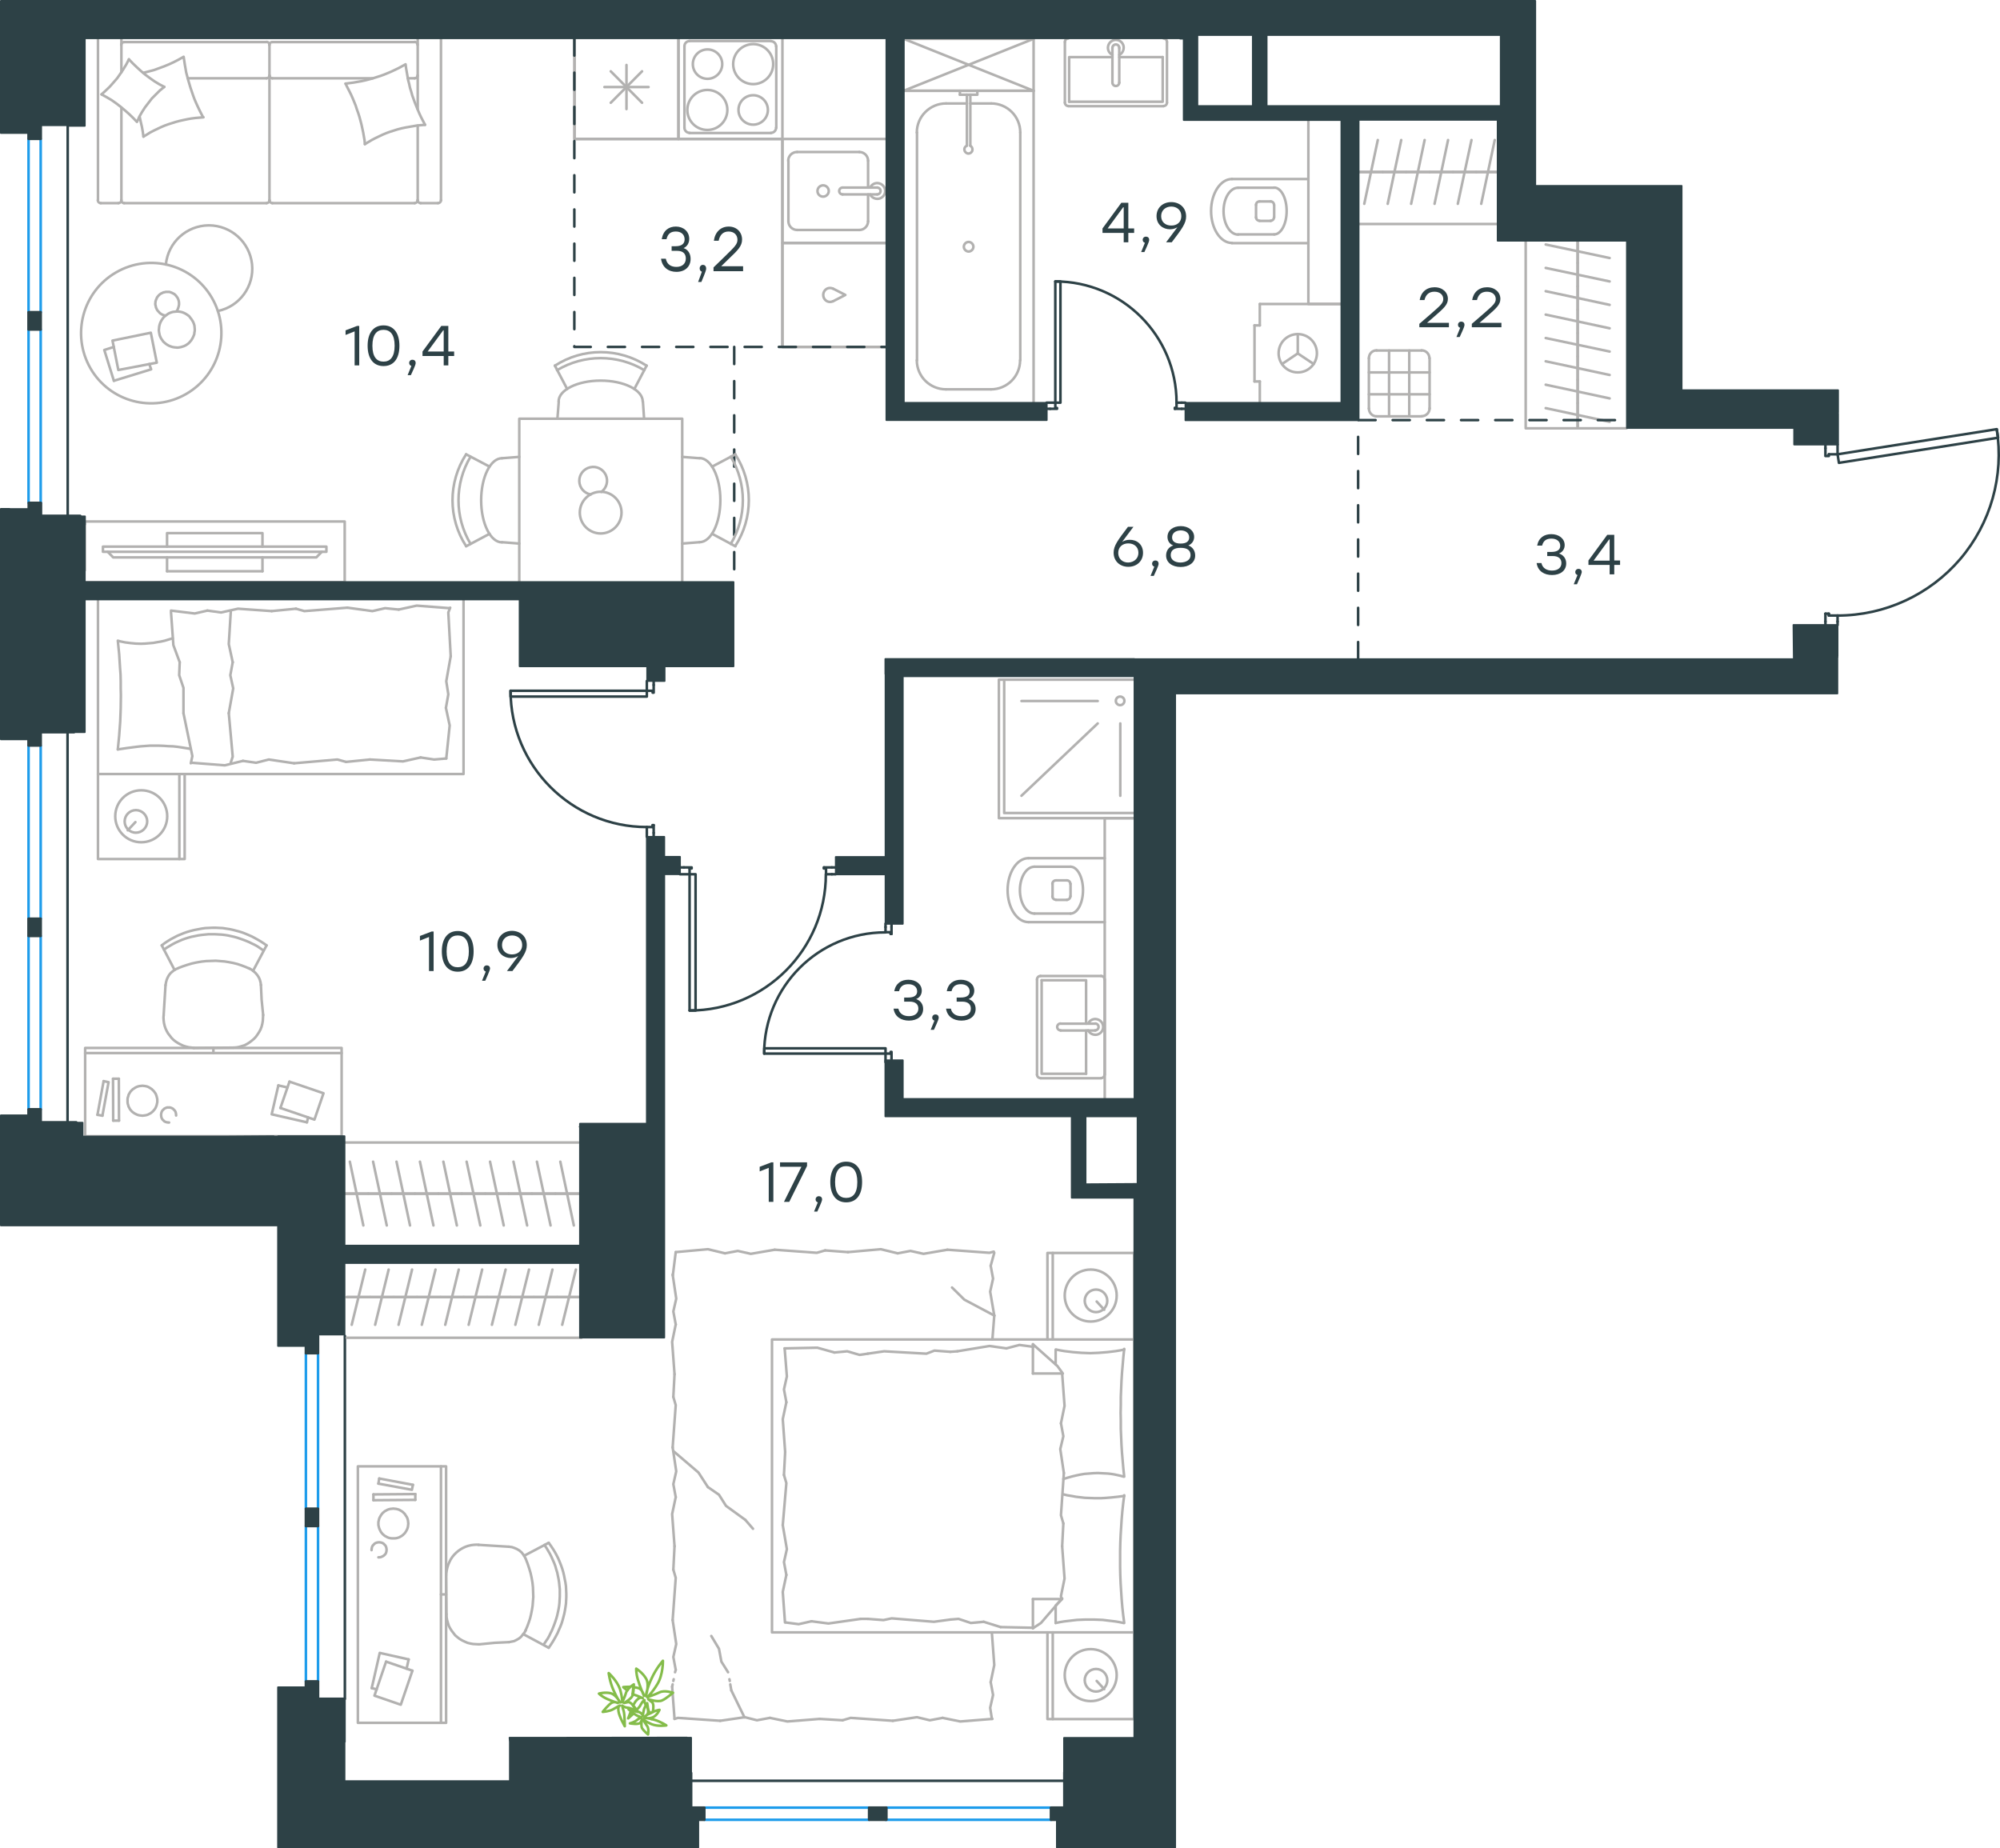 <?xml version="1.0" encoding="utf-8"?>
<!-- Generator: Adobe Illustrator 26.5.0, SVG Export Plug-In . SVG Version: 6.00 Build 0)  -->
<svg version="1.1" id="Слой_1" xmlns="http://www.w3.org/2000/svg" xmlns:xlink="http://www.w3.org/1999/xlink" x="0px" y="0px"
	 viewBox="0 0 1169.7 1081" style="enable-background:new 0 0 1169.7 1081;" xml:space="preserve">
<style type="text/css">
	.st0{fill:none;stroke:#2D4146;stroke-width:1.5;stroke-linecap:round;stroke-linejoin:round;stroke-miterlimit:22.926;}
	.st1{fill:none;stroke:#B2B1B0;stroke-width:1.5;stroke-linecap:round;stroke-linejoin:round;stroke-miterlimit:22.926;}
	.st2{fill:none;stroke:#1D9CEB;stroke-width:1.5;stroke-linecap:round;stroke-linejoin:round;stroke-miterlimit:22.926;}
	
		.st3{fill:none;stroke:#2D4146;stroke-width:1.5;stroke-linecap:round;stroke-linejoin:round;stroke-miterlimit:22.926;stroke-dasharray:10,10,0,0,0,0;}
	.st4{fill:#2D4146;}
	
		.st5{fill-rule:evenodd;clip-rule:evenodd;fill:#2D4146;stroke:#2D4146;stroke-linecap:round;stroke-linejoin:round;stroke-miterlimit:10;}
	.st6{fill:none;stroke:#84BC4A;stroke-width:1.5;stroke-linecap:round;stroke-linejoin:round;stroke-miterlimit:22.926;}
</style>
<line class="st0" x1="691.1" y1="235.5" x2="693.2" y2="235.5"/>
<polyline class="st0" points="612.1,235.5 614.2,235.5 617.2,235.5 "/>
<line class="st0" x1="688.1" y1="235.5" x2="691.1" y2="235.5"/>
<path class="st0" d="M688.1,235.5c0-39.2-31.8-70.9-70.9-70.9"/>
<line class="st0" x1="691.1" y1="239.1" x2="687.1" y2="239.1"/>
<line class="st0" x1="614.2" y1="239.1" x2="612.1" y2="239.1"/>
<line class="st0" x1="617.2" y1="235.5" x2="617.2" y2="238.6"/>
<polyline class="st0" points="614.2,239.1 618.2,239.1 618.2,238.6 617.2,238.6 "/>
<line class="st0" x1="688.1" y1="238.6" x2="687.1" y2="238.6"/>
<line class="st0" x1="693.2" y1="239.1" x2="691.1" y2="239.1"/>
<line class="st0" x1="688.1" y1="235.5" x2="688.1" y2="238.6"/>
<line class="st0" x1="687.1" y1="238.6" x2="687.1" y2="239.1"/>
<polygon class="st0" points="617.2,164.6 620.2,164.6 620.2,186.8 620.2,235.5 617.2,235.5 617.2,213.3 "/>
<line class="st0" x1="1074.7" y1="363.5" x2="1074.7" y2="365.6"/>
<polyline class="st0" points="1074.7,260.2 1074.7,262.2 1074.7,265.7 "/>
<line class="st0" x1="1074.7" y1="360" x2="1074.7" y2="363.5"/>
<path class="st0" d="M1074.7,360c27.6,0,53.8-12.1,71.7-33c17.9-21,25.7-48.7,21.4-75.9"/>
<line class="st0" x1="1067.6" y1="363.5" x2="1067.6" y2="358.9"/>
<line class="st0" x1="1067.6" y1="262.2" x2="1067.6" y2="260.2"/>
<line class="st0" x1="1074.7" y1="265.7" x2="1069.6" y2="265.7"/>
<polyline class="st0" points="1067.6,262.2 1067.6,266.7 1069.6,266.7 1069.6,265.7 "/>
<line class="st0" x1="1069.6" y1="360" x2="1069.6" y2="358.9"/>
<line class="st0" x1="1067.6" y1="365.6" x2="1067.6" y2="363.5"/>
<line class="st0" x1="1074.7" y1="360" x2="1069.6" y2="360"/>
<line class="st0" x1="1069.6" y1="358.9" x2="1067.6" y2="358.9"/>
<polygon class="st0" points="1167.8,251 1168.6,256 1146.6,259.5 1075.5,270.7 1074.7,265.7 1096.7,262.2 "/>
<polyline class="st1" points="49.6,333.6 49.6,305 201.6,305 201.6,340.5 49.6,340.5 "/>
<line class="st1" x1="153.5" y1="334.1" x2="153.5" y2="326"/>
<line class="st1" x1="97.7" y1="334.1" x2="97.7" y2="326"/>
<polyline class="st1" points="63,322.7 66.2,326 185,326 188.2,322.7 "/>
<rect x="60.2" y="319.7" class="st1" width="130.7" height="3"/>
<polyline class="st1" points="97.7,319.7 97.7,311.8 153.5,311.8 153.5,319.7 "/>
<line class="st1" x1="153.5" y1="334.1" x2="97.7" y2="334.1"/>
<line class="st1" x1="244.3" y1="63.9" x2="244.3" y2="22.5"/>
<line class="st1" x1="159.3" y1="45.8" x2="218" y2="45.8"/>
<line class="st1" x1="71" y1="42.3" x2="71" y2="22.5"/>
<polyline class="st1" points="75.4,34.7 73.9,37.6 72.2,40.4 70.4,43.1 68.5,45.8 66.4,48.2 64.2,50.7 61.8,53 59.4,55.2 "/>
<polyline class="st1" points="81.7,68.4 82.3,71.2 83,74.2 83.5,77 83.9,79.9 "/>
<polyline class="st1" points="96.1,50.8 93.2,49.3 90.4,47.6 87.7,45.7 85,43.7 82.5,41.6 80.1,39.4 77.7,37.1 75.4,34.7 "/>
<polyline class="st1" points="248.6,73 247.5,70.9 246.4,68.8 245.4,66.7 244.5,64.6 243.6,62.4 242.7,60.2 241.9,58 241.1,55.8 
	240.5,53.6 239.8,51.4 239.3,49.1 238.7,46.8 238.3,44.5 237.9,42.2 237.5,39.9 237.2,37.6 235.2,38.7 233.2,39.8 231.1,40.8 
	229,41.8 226.9,42.7 224.7,43.6 222.5,44.4 220.3,45.1 218.1,45.8 215.9,46.4 213.6,47 211.3,47.5 209,47.9 206.7,48.3 204.4,48.6 
	202.1,48.9 "/>
<polyline class="st1" points="83.9,79.9 85.9,78.7 87.8,77.5 89.9,76.4 92,75.4 94.1,74.4 96.2,73.5 98.4,72.7 100.6,72 102.8,71.3 
	105.1,70.7 107.3,70.2 109.7,69.7 112,69.3 114.3,69 116.6,68.8 119,68.6 "/>
<polyline class="st1" points="118.7,68.4 117.6,66.3 116.6,64.3 115.6,62.2 114.6,60 113.7,57.9 112.9,55.7 111.4,51.3 110.1,46.9 
	108.9,42.4 108.1,37.8 107.4,33.2 104.6,34.8 101.7,36.3 98.9,37.6 96,38.8 93,39.9 90,41 86.9,41.8 83.8,42.6 "/>
<polyline class="st1" points="213.4,84.3 215.4,83.1 217.4,81.9 219.5,80.8 221.6,79.8 223.7,78.8 225.8,77.9 228,77.1 230.2,76.4 
	232.4,75.7 234.7,75.1 237,74.6 239.3,74.2 241.6,73.8 243.9,73.4 246.2,73.2 248.6,73 "/>
<polyline class="st1" points="59.4,55.2 62.3,56.8 65.2,58.5 67.9,60.4 70.5,62.4 73,64.5 75.4,66.6 77.8,68.9 80.1,71.3 80.8,69.9 
	81.4,68.4 83,65.6 84.8,62.8 86.8,60.2 88.8,57.6 91.2,55.2 93.5,52.9 96.1,50.8 "/>
<polyline class="st1" points="202.1,48.9 203.1,51 204.2,53.1 205.2,55.1 206.2,57.3 207.1,59.5 208,61.7 208.7,63.9 209.5,66.1 
	210.2,68.3 210.8,70.5 211.4,72.8 211.9,75.1 212.4,77.4 212.8,79.7 213.2,82 213.4,84.3 "/>
<path class="st1" d="M155.9,45.8c0.9,0,1.7-0.7,1.7-1.7"/>
<line class="st1" x1="155.9" y1="45.8" x2="109.8" y2="45.8"/>
<path class="st1" d="M242.5,45.8c0.9,0,1.7-0.7,1.7-1.7"/>
<path class="st1" d="M157.6,44.1c0,0.9,0.7,1.7,1.7,1.7"/>
<line class="st1" x1="238.5" y1="45.8" x2="242.6" y2="45.8"/>
<path class="st1" d="M72.6,24.6c-0.9,0-1.7,0.7-1.7,1.7"/>
<path class="st1" d="M70.9,117.1c0,0.9,0.7,1.7,1.7,1.7"/>
<path class="st1" d="M157.6,26.2c0-0.9-0.7-1.7-1.7-1.7"/>
<path class="st1" d="M155.9,118.8c0.9,0,1.7-0.7,1.7-1.7"/>
<line class="st1" x1="155.9" y1="24.6" x2="72.6" y2="24.6"/>
<line class="st1" x1="72.6" y1="118.8" x2="155.9" y2="118.8"/>
<path class="st1" d="M244.2,26.2c0-0.9-0.7-1.7-1.7-1.7"/>
<path class="st1" d="M242.5,118.8c0.9,0,1.7-0.7,1.7-1.7"/>
<path class="st1" d="M159.2,24.6c-0.9,0-1.7,0.7-1.7,1.7"/>
<path class="st1" d="M157.6,117.1c0,0.9,0.7,1.7,1.7,1.7"/>
<path class="st1" d="M57.2,117.1c0,0.9,0.7,1.7,1.7,1.7"/>
<path class="st1" d="M69.3,118.8c0.9,0,1.7-0.7,1.7-1.7"/>
<path class="st1" d="M244.3,117.1c0,0.9,0.7,1.7,1.7,1.7"/>
<path class="st1" d="M256.2,118.8c0.9,0,1.7-0.7,1.7-1.7"/>
<line class="st1" x1="159.3" y1="24.6" x2="242.6" y2="24.6"/>
<line class="st1" x1="157.6" y1="117.1" x2="157.6" y2="26.2"/>
<line class="st1" x1="242.6" y1="118.8" x2="159.3" y2="118.8"/>
<line class="st1" x1="57.3" y1="22.5" x2="57.3" y2="117.1"/>
<line class="st1" x1="58.9" y1="118.8" x2="69.3" y2="118.8"/>
<line class="st1" x1="71" y1="117.1" x2="71" y2="62.9"/>
<line class="st1" x1="244.3" y1="73.5" x2="244.3" y2="117.1"/>
<line class="st1" x1="246" y1="118.8" x2="256.2" y2="118.8"/>
<line class="st1" x1="257.9" y1="117.1" x2="257.9" y2="22.5"/>
<polyline class="st1" points="96.6,184.5 95.9,184.4 95.2,184.1 94.5,183.8 93.9,183.4 93.3,182.9 92.8,182.3 92.2,181.7 
	91.8,181.1 91.5,180.4 91.2,179.8 91.1,179.1 90.9,178.4 90.8,177.8 90.9,177.1 90.9,176.5 91.1,175.8 91.3,175.2 91.6,174.6 
	91.8,174 92.2,173.5 92.7,172.9 93.2,172.4 93.7,172 94.3,171.6 95,171.3 95.6,171 96.3,170.9 97,170.7 97.6,170.7 98.3,170.7 
	99,170.7 99.6,170.9 100.2,171.1 100.8,171.4 101.4,171.7 102,172 102.5,172.5 103,173 103.4,173.6 103.8,174.1 104.3,175.2 
	104.6,176.2 104.7,177.2 104.7,178.2 104.5,179.2 104.2,180.2 103.8,181.2 103.2,182.2 "/>
<polygon class="st1" points="98.2,183.6 97.3,184.3 96.5,184.9 95.7,185.6 95.1,186.4 94.5,187.3 94,188.2 93.6,189.1 93.3,190.1 
	93.1,191 93,192.1 92.9,193.1 93,194.1 93.2,195.1 93.4,196.1 93.8,197.1 94.3,198.1 94.9,198.9 95.5,199.8 96.3,200.5 97,201.1 
	97.9,201.7 98.8,202.2 99.8,202.6 100.7,202.9 101.7,203.1 102.7,203.2 103.7,203.3 104.7,203.2 105.8,203 106.8,202.7 107.7,202.4 
	108.7,201.9 109.6,201.3 110.4,200.7 111.1,199.9 111.8,199.1 112.3,198.3 112.8,197.4 113.2,196.5 113.6,195.5 113.7,194.5 
	113.9,193.5 113.9,192.5 113.8,191.4 113.7,190.4 113.4,189.4 113,188.4 112.5,187.5 111.9,186.6 111.2,185.7 110.6,184.9 
	109.8,184.3 108.9,183.7 108,183.2 107.1,182.8 106.2,182.5 105.2,182.3 104.2,182.2 103.2,182.2 102.2,182.3 101.2,182.4 
	100.2,182.7 99.1,183.1 "/>
<polygon class="st1" points="65.8,199.2 88.2,194.6 91.7,212.1 69.2,216.4 "/>
<polyline class="st1" points="87.3,212.9 88.4,216 66.6,222.7 "/>
<polyline class="st1" points="66.6,222.7 61,204.7 66.6,202.9 "/>
<path class="st1" d="M127.4,181.9c12.7-2.6,21.4-14.5,20-27.4c-1.4-12.9-12.3-22.7-25.3-22.7c-13,0.1-23.8,9.9-25.1,22.9"/>
<path class="st1" d="M124,174.3c-11.3-19.6-36.4-26.4-56.1-15c-19.6,11.3-26.3,36.4-15,56.1c11.3,19.6,36.4,26.3,56,15
	C128.6,219,135.3,193.9,124,174.3"/>
<line class="st1" x1="507.7" y1="129.5" x2="507.7" y2="113.7"/>
<path class="st1" d="M481.4,115c1.8,0,3.3-1.5,3.3-3.3s-1.5-3.3-3.3-3.3c-1.8,0-3.3,1.5-3.3,3.3S479.5,115,481.4,115"/>
<path class="st1" d="M492.8,109.7c-1.1,0-2,0.9-2,2c0,1.1,0.9,2,2,2"/>
<line class="st1" x1="513" y1="113.7" x2="492.8" y2="113.7"/>
<path class="st1" d="M513,113.7c1.1,0,2-0.9,2-2c0-1.1-0.9-2-2-2"/>
<line class="st1" x1="513" y1="109.7" x2="492.8" y2="109.7"/>
<path class="st1" d="M508.9,113.7c0.9,1.9,3.1,2.9,5.2,2.5c2.1-0.5,3.6-2.3,3.6-4.5c0-2.1-1.5-4-3.6-4.5c-2.1-0.5-4.2,0.5-5.2,2.5"
	/>
<path class="st1" d="M502.6,134.5c2.8,0,5.1-2.3,5.1-5.1"/>
<path class="st1" d="M507.7,94c0-2.8-2.3-5.1-5.1-5.1"/>
<path class="st1" d="M461.1,129.4c0,2.8,2.3,5.1,5.1,5.1"/>
<path class="st1" d="M466.1,88.9c-2.8,0-5.1,2.3-5.1,5.1"/>
<line class="st1" x1="502.6" y1="134.5" x2="466.2" y2="134.5"/>
<line class="st1" x1="461.1" y1="129.5" x2="461.1" y2="94"/>
<line class="st1" x1="466.2" y1="88.9" x2="502.6" y2="88.9"/>
<line class="st1" x1="507.7" y1="94" x2="507.7" y2="109.7"/>
<polyline class="st1" points="518.4,142.1 457.6,142.1 457.6,81.3 518.4,81.3 "/>
<line class="st1" x1="357.2" y1="41.7" x2="375.5" y2="60.1"/>
<line class="st1" x1="357.2" y1="60.1" x2="375.5" y2="41.7"/>
<line class="st1" x1="366.4" y1="38" x2="366.4" y2="63.8"/>
<line class="st1" x1="353.5" y1="50.9" x2="379.3" y2="50.9"/>
<polyline class="st1" points="396.8,22.5 396.8,81.3 336,81.3 336,22.5 "/>
<path class="st1" d="M425.4,64.3c0-6.4-5.2-11.7-11.7-11.7c-6.4,0-11.7,5.2-11.7,11.7c0,6.5,5.2,11.7,11.7,11.7
	C420.2,76,425.4,70.7,425.4,64.3"/>
<path class="st1" d="M449.1,64.3c0-4.8-3.9-8.6-8.6-8.6c-4.8,0-8.6,3.9-8.6,8.6c0,4.8,3.9,8.6,8.6,8.6
	C445.3,72.9,449.1,69,449.1,64.3"/>
<path class="st1" d="M452.2,37.5c0-6.5-5.2-11.7-11.7-11.7c-6.4,0-11.7,5.2-11.7,11.7c0,6.4,5.2,11.7,11.7,11.7
	C447,49.2,452.2,43.9,452.2,37.5"/>
<path class="st1" d="M422.4,37.5c0-4.8-3.9-8.6-8.6-8.6c-4.8,0-8.6,3.9-8.6,8.6c0,4.8,3.9,8.6,8.6,8.6
	C418.5,46.1,422.4,42.2,422.4,37.5"/>
<path class="st1" d="M450.9,77.7c1.7,0,3-1.4,3-3"/>
<path class="st1" d="M400.3,74.7c0,1.7,1.4,3,3,3"/>
<path class="st1" d="M453.9,27.1c0-1.7-1.4-3-3-3"/>
<path class="st1" d="M403.3,24c-1.7,0-3,1.4-3,3"/>
<line class="st1" x1="450.9" y1="77.8" x2="403.3" y2="77.8"/>
<line class="st1" x1="454" y1="27.1" x2="454" y2="74.7"/>
<line class="st1" x1="403.3" y1="24" x2="450.9" y2="24"/>
<line class="st1" x1="400.3" y1="74.7" x2="400.3" y2="27.1"/>
<polyline class="st1" points="457.6,22.5 457.6,81.3 396.8,81.3 396.8,22.5 "/>
<path class="st1" d="M487.1,168.8c-1.7-0.8-3.7-0.3-4.8,1.2c-1.1,1.5-1.1,3.5,0,5c1.1,1.5,3.1,2,4.8,1.2"/>
<polyline class="st1" points="487.2,176.2 494.4,172.5 487.2,168.8 "/>
<polyline class="st1" points="518.4,202.9 457.6,202.9 457.6,142.1 518.4,142.1 "/>
<line class="st1" x1="922.7" y1="141.1" x2="922.7" y2="153.8"/>
<line class="st1" x1="941.4" y1="150.9" x2="904" y2="143"/>
<line class="st1" x1="922.7" y1="153.8" x2="922.7" y2="167.5"/>
<line class="st1" x1="941.4" y1="164.6" x2="904" y2="156.7"/>
<line class="st1" x1="922.7" y1="141.1" x2="922.7" y2="250.5"/>
<line class="st1" x1="922.7" y1="167.5" x2="922.7" y2="181.1"/>
<line class="st1" x1="941.4" y1="178.3" x2="904" y2="170.3"/>
<line class="st1" x1="922.7" y1="181.1" x2="922.7" y2="194.8"/>
<line class="st1" x1="941.4" y1="192" x2="904" y2="184"/>
<line class="st1" x1="922.7" y1="194.8" x2="922.7" y2="208.5"/>
<line class="st1" x1="941.4" y1="205.6" x2="904" y2="197.7"/>
<line class="st1" x1="922.7" y1="208.5" x2="922.7" y2="222.1"/>
<line class="st1" x1="941.4" y1="219.3" x2="904" y2="211.3"/>
<line class="st1" x1="922.7" y1="222.1" x2="922.7" y2="235.8"/>
<line class="st1" x1="941.4" y1="233" x2="904" y2="225"/>
<line class="st1" x1="922.7" y1="235.8" x2="922.7" y2="249.5"/>
<line class="st1" x1="941.4" y1="246.7" x2="904" y2="238.7"/>
<polyline class="st1" points="951.3,250.5 892.3,250.5 892.3,141.1 "/>
<path class="st1" d="M831.5,243.4c2.5,0,4.6-2,4.6-4.6"/>
<path class="st1" d="M836,209.5c0-2.5-2-4.6-4.6-4.6"/>
<path class="st1" d="M805.1,204.9c-2.5,0-4.5,2-4.5,4.6"/>
<path class="st1" d="M800.6,238.9c0,2.5,2,4.6,4.5,4.6"/>
<line class="st1" x1="800.6" y1="217.8" x2="836.1" y2="217.8"/>
<line class="st1" x1="800.6" y1="230.6" x2="836.1" y2="230.6"/>
<line class="st1" x1="812.4" y1="243.5" x2="812.4" y2="205"/>
<line class="st1" x1="824.2" y1="243.5" x2="824.2" y2="205"/>
<line class="st1" x1="805.1" y1="205" x2="831.5" y2="205"/>
<line class="st1" x1="836.1" y1="209.5" x2="836.1" y2="238.9"/>
<line class="st1" x1="831.5" y1="243.5" x2="805.1" y2="243.5"/>
<line class="st1" x1="800.6" y1="238.9" x2="800.6" y2="209.5"/>
<polyline class="st1" points="518.4,202.9 457.6,202.9 457.6,81.3 336,81.3 336,22.5 "/>
<line class="st1" x1="794.5" y1="100.6" x2="875.6" y2="100.6"/>
<line class="st1" x1="795" y1="100.6" x2="808.7" y2="100.6"/>
<line class="st1" x1="805.8" y1="81.9" x2="797.9" y2="119.2"/>
<line class="st1" x1="808.7" y1="100.6" x2="822.4" y2="100.6"/>
<line class="st1" x1="819.5" y1="81.9" x2="811.6" y2="119.2"/>
<line class="st1" x1="822.4" y1="100.6" x2="836.1" y2="100.6"/>
<line class="st1" x1="833.2" y1="81.9" x2="825.3" y2="119.2"/>
<line class="st1" x1="836.1" y1="100.6" x2="849.8" y2="100.6"/>
<line class="st1" x1="846.9" y1="81.9" x2="839" y2="119.2"/>
<line class="st1" x1="849.8" y1="100.6" x2="863.4" y2="100.6"/>
<line class="st1" x1="860.6" y1="81.9" x2="852.6" y2="119.2"/>
<line class="st1" x1="863.4" y1="100.6" x2="875.6" y2="100.6"/>
<line class="st1" x1="874.2" y1="81.9" x2="866.3" y2="119.2"/>
<line class="st1" x1="875.6" y1="131" x2="794.5" y2="131"/>
<line class="st1" x1="579.7" y1="60.5" x2="567.5" y2="60.5"/>
<path class="st1" d="M565.4,85.2c-1,0.5-1.6,1.6-1.3,2.7c0.2,1.1,1.2,1.9,2.3,1.9c1.1,0,2.1-0.8,2.3-1.9c0.2-1.1-0.3-2.2-1.3-2.7"/>
<line class="st1" x1="567.5" y1="55.4" x2="567.5" y2="85.2"/>
<line class="st1" x1="565.5" y1="55.4" x2="565.5" y2="85.2"/>
<line class="st1" x1="561.4" y1="55.4" x2="561.4" y2="53.1"/>
<polyline class="st1" points="561.4,55.4 571.6,55.4 571.6,53.1 "/>
<path class="st1" d="M566.5,141.5c-1.5,0-2.8,1.3-2.8,2.8c0,1.5,1.3,2.8,2.8,2.8c1.5,0,2.8-1.3,2.8-2.8
	C569.3,142.8,568,141.5,566.5,141.5"/>
<path class="st1" d="M596.7,77.5c0-9.4-7.6-17-17-17"/>
<path class="st1" d="M553.3,60.5c-9.4,0-17.1,7.6-17.1,17"/>
<path class="st1" d="M579.6,227.7c9.4,0,17-7.6,17-17"/>
<path class="st1" d="M536.2,210.7c0,9.4,7.6,17,17.1,17"/>
<line class="st1" x1="553.3" y1="60.5" x2="565.5" y2="60.5"/>
<line class="st1" x1="596.7" y1="77.5" x2="596.7" y2="210.7"/>
<line class="st1" x1="579.7" y1="227.7" x2="553.3" y2="227.7"/>
<line class="st1" x1="536.3" y1="210.7" x2="536.3" y2="77.5"/>
<polyline class="st1" points="528.5,53.1 604.5,53.1 604.5,235.5 "/>
<line class="st1" x1="736.8" y1="223.1" x2="733.7" y2="223.1"/>
<line class="st1" x1="736.8" y1="190.3" x2="733.7" y2="190.3"/>
<line class="st1" x1="736.8" y1="235.5" x2="736.8" y2="223.1"/>
<line class="st1" x1="736.8" y1="177.8" x2="736.8" y2="190.3"/>
<polyline class="st1" points="768.3,212.9 759,206.7 749.8,212.9 "/>
<line class="st1" x1="759" y1="206.7" x2="759" y2="195.5"/>
<path class="st1" d="M759,217.8c6.2,0,11.2-5,11.2-11.2c0-6.2-5-11.2-11.2-11.2c-6.2,0-11.2,5-11.2,11.2
	C747.8,212.8,752.8,217.8,759,217.8"/>
<line class="st1" x1="733.7" y1="223.1" x2="733.7" y2="190.3"/>
<line class="st1" x1="736.8" y1="177.8" x2="784.4" y2="177.8"/>
<line class="st1" x1="654.6" y1="33.4" x2="680" y2="33.4"/>
<polyline class="st1" points="650.6,33.4 625.3,33.4 625.3,59.5 "/>
<polyline class="st1" points="625.3,59.5 680,59.5 680,33.4 "/>
<path class="st1" d="M680.5,62c1.1,0,2-0.9,2-2"/>
<path class="st1" d="M622.8,60c0,1.1,0.9,2,2,2"/>
<path class="st1" d="M682.5,24.5c0-1.1-0.9-2-2-2"/>
<path class="st1" d="M624.8,22.5c-1.1,0-2,0.9-2,2"/>
<path class="st1" d="M650.6,48.3c0,1.1,0.9,2,2,2c1.1,0,2-0.9,2-2"/>
<line class="st1" x1="654.6" y1="28" x2="654.6" y2="48.3"/>
<path class="st1" d="M654.6,28c0-1.1-0.9-2-2-2c-1.1,0-2,0.9-2,2"/>
<line class="st1" x1="650.6" y1="28" x2="650.6" y2="48.3"/>
<path class="st1" d="M654.6,32.1c1.9-0.9,2.9-3.1,2.5-5.2c-0.5-2.1-2.3-3.6-4.5-3.6c-2.1,0-4,1.5-4.5,3.6c-0.5,2.1,0.5,4.2,2.5,5.2"
	/>
<line class="st1" x1="682.5" y1="24.6" x2="682.5" y2="60"/>
<line class="st1" x1="680.5" y1="62.1" x2="624.8" y2="62.1"/>
<line class="st1" x1="622.8" y1="60" x2="622.8" y2="24.6"/>
<path class="st1" d="M736.6,117.8c-1.1,0-2,0.9-2,2"/>
<path class="st1" d="M734.6,127.1c0,1.1,0.9,2,2,2"/>
<path class="st1" d="M745.1,119.8c0-1.1-0.9-2-2-2"/>
<path class="st1" d="M743.1,129.1c1.1,0,2-0.9,2-2"/>
<line class="st1" x1="743.2" y1="117.8" x2="736.7" y2="117.8"/>
<line class="st1" x1="734.6" y1="119.8" x2="734.6" y2="127.1"/>
<line class="st1" x1="736.7" y1="129.2" x2="743.2" y2="129.2"/>
<line class="st1" x1="745.2" y1="127.1" x2="745.2" y2="119.8"/>
<path class="st1" d="M745.2,137.1c4,0,7.3-6.1,7.3-13.7c0-7.6-3.3-13.7-7.3-13.7"/>
<line class="st1" x1="724.1" y1="109.8" x2="745.2" y2="109.8"/>
<path class="st1" d="M724.1,109.8c-4.7,0-8.5,6.1-8.5,13.7c0,7.5,3.8,13.7,8.5,13.7"/>
<line class="st1" x1="724.1" y1="137.1" x2="745.2" y2="137.1"/>
<path class="st1" d="M720.5,104.7c-6.7,0-12.2,8.4-12.2,18.7c0,10.3,5.5,18.7,12.2,18.7"/>
<line class="st1" x1="720.5" y1="104.7" x2="765.2" y2="104.7"/>
<line class="st1" x1="720.5" y1="142.2" x2="765.2" y2="142.2"/>
<polyline class="st1" points="765.2,70.1 765.2,177.8 784.4,177.8 "/>
<line class="st1" x1="528.5" y1="22.7" x2="604.5" y2="53.1"/>
<polyline class="st1" points="604.5,53.1 604.5,22.7 528.5,53.1 "/>
<line class="st1" x1="604.5" y1="22.7" x2="528.5" y2="22.7"/>
<line class="st1" x1="528.5" y1="53.1" x2="604.5" y2="53.1"/>
<line class="st1" x1="257.9" y1="932.5" x2="260.9" y2="932.5"/>
<polygon class="st1" points="221.3,891 221.3,890.2 221.5,889.3 221.7,888.4 222,887.6 222.4,886.9 222.8,886.2 223.3,885.5 
	223.8,884.9 224.5,884.3 225.1,883.8 225.9,883.4 226.6,883 227.4,882.7 228.2,882.5 229.2,882.4 230,882.3 230.9,882.4 
	231.8,882.5 232.6,882.7 233.5,883 234.2,883.4 234.9,883.8 235.6,884.3 236.2,884.9 236.8,885.5 237.2,886.2 237.7,886.9 
	238.1,887.6 238.4,888.4 238.6,889.3 238.7,890.2 238.8,891 238.7,891.9 238.6,892.8 238.4,893.6 238.1,894.4 237.7,895.2 
	237.2,896 236.8,896.6 236.2,897.2 235.6,897.8 234.9,898.3 234.2,898.7 233.5,899.1 232.6,899.4 231.8,899.6 230.9,899.7 
	230,899.7 229.2,899.7 228.2,899.6 227.4,899.4 226.6,899.1 225.9,898.7 225.1,898.3 224.5,897.8 223.8,897.2 223.3,896.6 
	222.8,896 222.4,895.2 222,894.4 221.7,893.6 221.5,892.8 221.3,891.9 "/>
<polyline class="st1" points="217.3,906.6 217.3,906.4 217.4,905.5 217.6,904.7 218,903.9 218.6,903.3 219.2,902.7 220,902.3 
	220.8,902.1 221.7,902 222.6,902.1 223.4,902.3 224.2,902.7 224.8,903.3 225.4,903.9 225.8,904.7 226,905.5 226.1,906.4 226,907.3 
	225.8,908.1 225.4,908.9 224.8,909.5 224.2,910 223.4,910.4 222.6,910.7 221.7,910.8 221.3,910.8 "/>
<polyline class="st1" points="221.3,867.7 240.9,871.3 241.5,868.4 "/>
<line class="st1" x1="225.8" y1="971.8" x2="241.2" y2="977.1"/>
<line class="st1" x1="241.5" y1="868.4" x2="221.8" y2="864.7"/>
<line class="st1" x1="242.9" y1="877.2" x2="242.9" y2="873.8"/>
<line class="st1" x1="221.8" y1="864.7" x2="221.3" y2="867.7"/>
<line class="st1" x1="242.9" y1="873.8" x2="218.4" y2="874"/>
<line class="st1" x1="239" y1="970.5" x2="237.8" y2="975.9"/>
<polyline class="st1" points="241.2,977.1 234.4,997 219,991.7 225.8,971.8 "/>
<line class="st1" x1="218.4" y1="877.4" x2="242.9" y2="877.2"/>
<polyline class="st1" points="217.4,987.3 222.1,966.7 239,970.5 "/>
<line class="st1" x1="218.4" y1="874" x2="218.4" y2="877.4"/>
<line class="st1" x1="220.3" y1="988" x2="217.4" y2="987.3"/>
<line class="st1" x1="257.9" y1="857.6" x2="257.9" y2="1007.5"/>
<rect x="209.3" y="857.6" class="st1" width="51.6" height="150"/>
<polyline class="st1" points="297.6,904.6 299.3,904.8 300.8,905.3 302.2,905.9 303.6,906.7 304.8,907.7 305.3,908.2 305.8,908.9 
	306.3,909.5 306.7,910.2 307.1,910.9 307.4,911.6 "/>
<polyline class="st1" points="307.5,953.4 307.1,954.2 306.7,954.8 305.7,956.1 304.7,957.3 303.5,958.3 302.1,959.1 300.7,959.8 
	299.2,960.1 297.7,960.4 "/>
<polyline class="st1" points="280.2,961.7 278.5,961.6 276.7,961.5 275,961.2 273.4,960.8 271.8,960.1 270.3,959.4 268.8,958.5 
	267.5,957.5 266.2,956.4 265.2,955.1 264.2,953.8 263.3,952.4 262.5,950.9 262,949.3 261.5,947.6 261.2,945.9 261.1,944.1 "/>
<polyline class="st1" points="320.9,902.3 322.2,904.1 323.4,905.9 324.5,907.7 325.5,909.5 326.5,911.5 327.3,913.4 328.1,915.4 
	328.8,917.4 329.4,919.4 329.9,921.5 330.3,923.6 330.7,925.6 331,927.7 331.1,929.8 331.2,932 331.2,934.1 331.1,936.1 331,938 
	330.7,940 330.4,941.9 330,943.9 329.5,945.8 329,947.7 328.4,949.6 327.7,951.4 326.9,953.2 326.1,955.1 325.2,956.8 324.2,958.6 
	323.2,960.3 322.1,962 320.9,963.7 "/>
<polyline class="st1" points="307.6,912 308.6,914.6 309.5,917.3 310.3,920 310.9,922.7 311.4,925.5 311.7,928.3 311.8,931.1 
	311.9,934 311.7,936.5 311.5,939.1 311.1,941.6 310.6,944.1 310,946.6 309.2,949 308.3,951.4 307.3,953.7 "/>
<polyline class="st1" points="318.4,903.6 319.6,905.3 320.6,907 321.6,908.7 322.5,910.5 323.3,912.3 324.1,914.1 324.8,916 
	325.3,917.8 325.9,919.7 326.3,921.7 326.7,923.6 327,925.6 327.2,927.6 327.4,929.6 327.4,931.6 327.4,933.7 327.3,935.5 
	327.2,937.4 327,939.2 326.7,941 326.3,942.9 325.9,944.7 325.4,946.5 324.8,948.3 324.2,950 323.5,951.8 322.8,953.5 322,955.1 
	321.2,956.8 320.3,958.4 319.2,960 318.2,961.5 "/>
<polyline class="st1" points="260.9,921.2 261,920 261.3,918.2 261.7,916.5 262.2,915 262.9,913.4 263.6,912 264.6,910.5 
	265.6,909.3 266.8,908.1 268.1,907 269.4,906.1 270.8,905.3 272.3,904.6 273.8,904.1 275.5,903.7 277.1,903.5 278.8,903.4 
	279.9,903.5 "/>
<line class="st1" x1="320.9" y1="963.7" x2="306" y2="955.7"/>
<line class="st1" x1="320.9" y1="902.3" x2="306.5" y2="909.9"/>
<line class="st1" x1="279.9" y1="903.5" x2="297.6" y2="904.6"/>
<polyline class="st1" points="280.2,961.7 289.2,960.8 297.7,960.4 "/>
<line class="st1" x1="260.9" y1="921.2" x2="261.1" y2="944.1"/>
<line class="st1" x1="201.7" y1="698.1" x2="215.4" y2="698.1"/>
<line class="st1" x1="212.5" y1="716.7" x2="204.6" y2="679.4"/>
<line class="st1" x1="215.4" y1="698.1" x2="229" y2="698.1"/>
<line class="st1" x1="226.2" y1="716.7" x2="218.2" y2="679.4"/>
<line class="st1" x1="229" y1="698.1" x2="242.7" y2="698.1"/>
<line class="st1" x1="239.8" y1="716.7" x2="231.9" y2="679.4"/>
<line class="st1" x1="242.7" y1="698.1" x2="256.4" y2="698.1"/>
<line class="st1" x1="253.5" y1="716.7" x2="245.6" y2="679.4"/>
<line class="st1" x1="201.7" y1="698.1" x2="339" y2="698.1"/>
<line class="st1" x1="256.4" y1="698.1" x2="270.1" y2="698.1"/>
<line class="st1" x1="267.2" y1="716.7" x2="259.3" y2="679.4"/>
<line class="st1" x1="270.1" y1="698.1" x2="283.8" y2="698.1"/>
<line class="st1" x1="280.9" y1="716.7" x2="272.9" y2="679.4"/>
<line class="st1" x1="283.8" y1="698.1" x2="297.5" y2="698.1"/>
<line class="st1" x1="294.6" y1="716.7" x2="286.6" y2="679.4"/>
<line class="st1" x1="297.5" y1="698.1" x2="311.1" y2="698.1"/>
<line class="st1" x1="308.3" y1="716.7" x2="300.3" y2="679.4"/>
<line class="st1" x1="311.1" y1="698.1" x2="324.8" y2="698.1"/>
<line class="st1" x1="322" y1="716.7" x2="314" y2="679.4"/>
<line class="st1" x1="324.8" y1="698.1" x2="338.5" y2="698.1"/>
<line class="st1" x1="335.6" y1="716.7" x2="327.7" y2="679.4"/>
<line class="st2" x1="412" y1="1064.3" x2="508.2" y2="1064.3"/>
<line class="st2" x1="412.2" y1="1057.2" x2="508.3" y2="1057.2"/>
<line class="st0" x1="401.5" y1="1041.5" x2="624.8" y2="1041.5"/>
<rect x="401.8" y="1057.2" class="st0" width="10.1" height="7.1"/>
<line class="st2" x1="517.9" y1="1064.3" x2="614.7" y2="1064.3"/>
<line class="st2" x1="517.9" y1="1057.2" x2="614.4" y2="1057.2"/>
<rect x="508.3" y="1057.2" class="st0" width="10.1" height="7.1"/>
<rect x="614.7" y="1057.2" class="st0" width="10.1" height="7.1"/>
<rect x="399.3" y="1036.9" class="st0" width="4.9" height="23.9"/>
<rect x="622.5" y="1036.6" class="st0" width="12.9" height="35"/>
<line class="st2" x1="16.7" y1="294.1" x2="16.7" y2="192.8"/>
<line class="st2" x1="23.8" y1="294.1" x2="23.8" y2="192.8"/>
<line class="st0" x1="39.6" y1="304.2" x2="39.6" y2="71.1"/>
<rect x="16.8" y="294.1" class="st0" width="7.1" height="10.1"/>
<line class="st2" x1="16.7" y1="182.6" x2="16.7" y2="81.3"/>
<line class="st2" x1="23.8" y1="182.6" x2="23.8" y2="81.5"/>
<rect x="16.7" y="71.1" class="st0" width="7.1" height="10.1"/>
<rect x="16.7" y="182.6" class="st0" width="7.1" height="10.1"/>
<rect x="16.7" y="57.7" class="st0" width="30.1" height="15.3"/>
<rect x="20.3" y="301.7" class="st0" width="26.6" height="8.4"/>
<line class="st2" x1="16.7" y1="648.8" x2="16.7" y2="547.5"/>
<line class="st2" x1="23.8" y1="648.8" x2="23.8" y2="547.5"/>
<line class="st0" x1="39.5" y1="658.9" x2="39.5" y2="425.9"/>
<rect x="16.7" y="648.8" class="st0" width="7.1" height="10.1"/>
<line class="st2" x1="16.7" y1="537.3" x2="16.7" y2="436"/>
<line class="st2" x1="23.8" y1="537.3" x2="23.8" y2="436.2"/>
<rect x="16.7" y="425.9" class="st0" width="7.1" height="10.1"/>
<rect x="16.7" y="537.3" class="st0" width="7.1" height="10.1"/>
<rect x="19.3" y="415.3" class="st0" width="24" height="12.9"/>
<rect x="10.3" y="656.4" class="st0" width="34.3" height="13.4"/>
<line class="st2" x1="178.9" y1="983.4" x2="178.9" y2="892.5"/>
<line class="st2" x1="186" y1="983.4" x2="186" y2="892.5"/>
<line class="st0" x1="201.7" y1="993.6" x2="201.7" y2="781.3"/>
<rect x="178.9" y="983.4" class="st0" width="7.1" height="10.1"/>
<line class="st2" x1="178.9" y1="882.4" x2="178.9" y2="791.5"/>
<line class="st2" x1="186" y1="882.4" x2="186" y2="791.7"/>
<rect x="178.9" y="781.3" class="st0" width="7.1" height="10.1"/>
<rect x="178.9" y="882.4" class="st0" width="7.1" height="10.1"/>
<polyline class="st3" points="335.9,22.5 335.9,202.9 522.9,202.9 "/>
<polyline class="st3" points="794.3,385.5 794.3,245.7 951.2,245.7 "/>
<g>
	<path class="st4" d="M403.9,151.4c0,4.7-3.4,7.6-8.3,7.6c-4.5,0-8.3-2.5-9-7.7h2.8c0.7,3.5,3.2,4.8,6.2,4.8c3.4,0,5.5-1.9,5.5-4.9
		c0-2.6-1.4-4.5-5.1-4.5h-3.2V144h2.4c3.5,0,5.2-1.5,5.2-4c0-2.9-2.1-4.6-5.1-4.6c-2.8,0-4.7,1.1-5.5,4.5H387
		c0.9-5.2,4.2-7.4,8.3-7.4c4.4,0,7.8,2.9,7.8,7.2c0,2.4-1.2,4.5-3.3,5.4C402.4,146,403.9,148.3,403.9,151.4z"/>
	<path class="st4" d="M410.2,164.9h-1.9l2.2-6c-0.8-0.2-1.3-1-1.3-1.9c0-1.2,0.8-2.1,1.9-2.1c0.8,0,1.9,0.5,1.9,2.2
		C413,157.7,412.9,158.5,410.2,164.9z"/>
	<path class="st4" d="M434.6,158.6h-17.3v-2.2l6.7-6.5c5.6-5.5,7.3-7,7.3-9.7c0-2.8-2-4.8-5.2-4.8c-3.3,0-5.1,2.1-5.8,5.4h-2.8
		c0.7-5.1,4-8.3,8.7-8.3c4.7,0,7.8,3.3,7.8,7.6c0,3.8-2.4,6.2-7.8,11.3l-4.4,4.3h12.8V158.6z"/>
</g>
<g>
	<path class="st4" d="M668.5,323.3c0,5-3.8,8.2-8.6,8.2c-4.7,0-8.6-3.1-8.6-8.3c0-4,2.4-7.2,8.4-15.1h3.2l-6.6,8.8
		c1.2-0.7,2.6-1.2,4.3-1.2C664.8,315.6,668.5,318.3,668.5,323.3z M665.8,323.3c0-3.5-2.6-5.5-5.9-5.5c-3.4,0-5.9,2.1-5.9,5.6
		s2.6,5.6,5.8,5.6C663.2,328.9,665.8,326.7,665.8,323.3z"/>
	<path class="st4" d="M674.8,336.8h-1.9l2.2-5.4c-0.8-0.2-1.3-0.9-1.3-1.7c0-1.1,0.8-1.9,1.9-1.9c0.8,0,1.9,0.4,1.9,1.9
		C677.6,330.3,677.5,331,674.8,336.8z"/>
	<path class="st4" d="M699,324.9c0,4.2-3.7,6.7-8.5,6.7c-4.8,0-8.5-2.5-8.5-6.7c0-2.8,1.5-5,4.2-5.9c-2.2-0.8-3.4-2.7-3.4-5
		c0-3.9,3.4-6.3,7.8-6.3c4.3,0,7.8,2.5,7.8,6.3c0,2.2-1.2,4.1-3.4,5C697.5,319.9,699,322.1,699,324.9z M696.3,324.7
		c0-2.9-2-4.3-5.8-4.3c-3.8,0-5.8,1.4-5.8,4.3c0,2.7,2.4,4.3,5.8,4.3C693.8,328.9,696.3,327.4,696.3,324.7z M685.5,314.3
		c0,2.1,1.4,3.6,5,3.6c3.6,0,5-1.5,5-3.6c0-2.5-2-4.1-5-4.1C687.5,310.3,685.5,311.8,685.5,314.3z"/>
</g>
<g>
	<path class="st4" d="M452.3,679.8v23.1h-2.7V683l-5.3,2.1v-2.7l6.8-2.6H452.3z"/>
	<path class="st4" d="M472,679.8v2.1l-10.4,21h-3.1l10.2-20.5h-12.5v-2.6H472z"/>
	<path class="st4" d="M478,708.6h-1.9l2.2-5.4c-0.8-0.2-1.3-0.9-1.3-1.7c0-1.1,0.8-1.9,1.9-1.9c0.8,0,1.9,0.4,1.9,1.9
		C480.8,702,480.7,702.7,478,708.6z"/>
	<path class="st4" d="M504.2,691.3c0,7.6-3.4,11.9-9.3,11.9c-5.8,0-9.3-4.3-9.3-11.9s3.5-11.9,9.3-11.9
		C500.8,679.4,504.2,683.8,504.2,691.3z M501.4,691.3c0-6.6-2.6-9.3-6.5-9.3s-6.5,2.7-6.5,9.3s2.6,9.3,6.5,9.3
		S501.4,698,501.4,691.3z"/>
</g>
<g>
	<path class="st4" d="M916,329.5c0,4.2-3.4,6.8-8.3,6.8c-4.5,0-8.3-2.2-9-7h2.8c0.7,3.1,3.2,4.4,6.2,4.4c3.4,0,5.5-1.7,5.5-4.4
		c0-2.3-1.4-4.1-5.1-4.1h-3.2v-2.4h2.4c3.5,0,5.2-1.3,5.2-3.6c0-2.6-2.1-4.2-5.1-4.2c-2.8,0-4.7,1-5.5,4.1H899
		c0.9-4.7,4.2-6.7,8.3-6.7c4.4,0,7.8,2.6,7.8,6.4c0,2.2-1.2,4.1-3.3,4.9C914.4,324.6,916,326.7,916,329.5z"/>
	<path class="st4" d="M922.3,341.7h-1.9l2.2-5.4c-0.8-0.2-1.3-0.9-1.3-1.7c0-1.1,0.8-1.9,1.9-1.9c0.8,0,1.9,0.4,1.9,1.9
		C925,335.1,924.9,335.9,922.3,341.7z"/>
	<path class="st4" d="M947.5,330.4h-3.4v5.5h-2.7v-5.5H929v-2.6l11-15h4.1v15h3.4V330.4z M941.4,327.9v-12.4h-0.3l-9.1,12.4
		L941.4,327.9z"/>
</g>
<g>
	<path class="st4" d="M663.3,136.2h-3.4v5.5h-2.7v-5.5h-12.4v-2.6l11-15h4.1v15h3.4V136.2z M657.2,133.6v-12.4h-0.3l-9.1,12.4
		L657.2,133.6z"/>
	<path class="st4" d="M669.3,147.4h-1.9l2.2-5.4c-0.8-0.2-1.3-0.9-1.3-1.7c0-1.1,0.8-1.9,1.9-1.9c0.8,0,1.9,0.4,1.9,1.9
		C672.1,140.8,672,141.6,669.3,147.4z"/>
	<path class="st4" d="M693.7,126.6c0,4-2.4,7.2-8.4,15.1H682l6.6-8.8c-1.2,0.7-2.6,1.2-4.3,1.2c-4.1,0-7.9-2.7-7.9-7.7
		c0-5,3.8-8.2,8.6-8.2C689.8,118.2,693.7,121.3,693.7,126.6z M690.9,126.4c0-3.5-2.6-5.6-5.9-5.6c-3.3,0-5.9,2.2-5.9,5.6
		c0,3.5,2.6,5.5,5.8,5.5C688.4,132,690.9,129.9,690.9,126.4z"/>
</g>
<g>
	<path class="st4" d="M847.4,191.4h-17.3v-2l6.7-5.8c5.6-4.9,7.3-6.3,7.3-8.7c0-2.5-2-4.3-5.2-4.3c-3.3,0-5.1,1.9-5.8,4.9h-2.8
		c0.7-4.6,4-7.5,8.7-7.5c4.7,0,7.8,3,7.8,6.8c0,3.4-2.4,5.5-7.8,10.2l-4.4,3.8h12.8V191.4z"/>
	<path class="st4" d="M853.7,197.1h-1.9l2.2-5.4c-0.8-0.2-1.3-0.9-1.3-1.7c0-1.1,0.8-1.9,1.9-1.9c0.8,0,1.9,0.4,1.9,1.9
		C856.5,190.6,856.4,191.3,853.7,197.1z"/>
	<path class="st4" d="M878.1,191.4h-17.3v-2l6.7-5.8c5.6-4.9,7.3-6.3,7.3-8.7c0-2.5-2-4.3-5.2-4.3c-3.3,0-5.1,1.9-5.8,4.9H861
		c0.7-4.6,4-7.5,8.7-7.5c4.7,0,7.8,3,7.8,6.8c0,3.4-2.4,5.5-7.8,10.2l-4.4,3.8h12.8V191.4z"/>
</g>
<polyline class="st1" points="68.9,438.3 74.2,437.5 79.6,436.8 82.2,436.5 84.9,436.3 87.6,436.1 90.2,436.1 93,436.1 95.7,436.2 
	98.5,436.4 101.3,436.5 104,436.8 106.6,437.2 109.1,437.6 111.5,438 "/>
<polyline class="st1" points="101,373.3 98.7,374 96.4,374.7 94.2,375.2 91.8,375.6 89.6,376 87.2,376.2 84.9,376.4 82.5,376.5 
	79.4,376.4 76.3,376.1 73.2,375.7 70.3,375.1 68.9,374.7 69.7,382.6 70.2,390.5 70.5,394.5 70.6,398.5 70.6,402.5 70.7,406.5 
	70.6,414.2 70.3,422.1 70,426.1 69.7,430.2 69.3,434.3 68.9,438.3 "/>
<polyline class="st1" points="105.1,387.3 101.4,377.3 100,357.9 "/>
<polyline class="st1" points="111.6,446.4 112.5,442.2 107.3,417.1 "/>
<polyline class="st1" points="107.3,417.1 107.3,402.3 104.8,394.9 105.1,387.3 "/>
<polyline class="st1" points="100,357.1 113.9,358.8 121.3,357.1 "/>
<polyline class="st1" points="260.8,414 263,424.3 261,443.6 "/>
<polyline class="st1" points="263.3,355.4 262.2,358.2 263.6,383.8 "/>
<polyline class="st1" points="263.6,383.8 261,398.4 262.2,406.1 260.8,414 "/>
<polyline class="st1" points="246,443 235.7,445.3 216.4,444.2 "/>
<polyline class="st1" points="261,443.6 253.9,444.2 246,443 "/>
<polyline class="st1" points="142.1,445 131.5,447.6 112.2,446.1 "/>
<polyline class="st1" points="202.4,445.6 197.3,444.2 172,446.4 "/>
<polyline class="st1" points="172,446.4 157.2,444.2 149.8,446.1 142.1,445 "/>
<line class="st1" x1="216.4" y1="444.2" x2="202.4" y2="445.6"/>
<polyline class="st1" points="121.3,357.1 129.3,358.2 139.2,356 158.9,357.4 "/>
<polyline class="st1" points="233.2,356.5 243.7,354.2 263,355.7 "/>
<polyline class="st1" points="173.1,356 178,357.4 203.2,355.4 "/>
<polyline class="st1" points="203.2,355.4 217.8,357.4 225.2,355.7 233.2,356.5 "/>
<line class="st1" x1="158.9" y1="357.4" x2="173.1" y2="356"/>
<polyline class="st1" points="136.1,387.3 133.8,376.7 135,357.4 "/>
<polyline class="st1" points="135,445.9 136.1,442.5 133.8,417.1 "/>
<polyline class="st1" points="133.8,417.1 136.4,402.6 134.7,394.9 136.1,387.3 "/>
<line class="st1" x1="79.2" y1="480.8" x2="74.7" y2="485.6"/>
<path class="st1" d="M79.5,473.8c-3.6,0-6.6,3-6.6,6.6c0,3.6,2.9,6.6,6.6,6.6c3.6,0,6.6-3,6.6-6.6C86.1,476.8,83.1,473.8,79.5,473.8
	"/>
<polyline class="st1" points="271.1,350.3 271.1,452.7 57.3,452.7 57.3,350.3 "/>
<path class="st1" d="M82.6,462.2c-8.4,0-15.2,6.8-15.2,15.2c0,8.4,6.8,15.2,15.2,15.2c8.4,0,15.2-6.8,15.2-15.2
	C97.8,468.9,91,462.2,82.6,462.2"/>
<line class="st1" x1="104.9" y1="502.4" x2="104.9" y2="452.7"/>
<polyline class="st1" points="57.3,452.7 57.3,502.4 108,502.4 108,452.7 "/>
<line class="st1" x1="604.1" y1="952" x2="585.2" y2="951.6"/>
<line class="st1" x1="427.7" y1="988.6" x2="427.1" y2="985.1"/>
<line class="st1" x1="426.8" y1="983.1" x2="426.6" y2="982.1"/>
<line class="st1" x1="435.4" y1="1004.4" x2="427.7" y2="988.6"/>
<polyline class="st1" points="425.8,978 421.9,971.8 420.5,964.3 416,956.8 "/>
<polyline class="st1" points="581.5,769.4 564,760.1 556.8,753 "/>
<polyline class="st1" points="394.1,848.9 408.5,861.2 414,869.7 "/>
<line class="st1" x1="435.9" y1="888.9" x2="440.4" y2="894.1"/>
<polyline class="st1" points="414,869.7 420.5,874.2 424.6,880.7 435.9,888.9 "/>
<line class="st1" x1="581.5" y1="732.7" x2="579.4" y2="740.3"/>
<line class="st1" x1="581.5" y1="769.4" x2="580.4" y2="783.4"/>
<polyline class="st1" points="579.4,740.3 580.8,747.8 579.1,755.4 581.5,769.4 "/>
<polyline class="st1" points="495.9,732.3 515.1,730.6 525,733 "/>
<polyline class="st1" points="554.1,730.9 578.7,732.7 581.2,732 "/>
<polyline class="st1" points="525,733 532.5,731.6 540.1,733.3 554.1,730.9 "/>
<polyline class="st1" points="395.2,732.3 414,730.6 424,733 "/>
<polyline class="st1" points="453.1,730.9 477.7,732.7 482.6,731.3 "/>
<polyline class="st1" points="424,733 431.5,731.6 439.1,733.3 453.1,730.9 "/>
<line class="st1" x1="482.6" y1="731.3" x2="495.9" y2="732.3"/>
<polyline class="st1" points="394.5,803.7 393.1,784.8 395.2,774.6 "/>
<polyline class="st1" points="395.2,774.6 393.8,767 395.5,759.5 393.4,745.4 "/>
<line class="st1" x1="393.5" y1="745.9" x2="395.2" y2="732.3"/>
<polyline class="st1" points="394.5,904.3 393.1,885.5 395.2,875.6 "/>
<polyline class="st1" points="393.4,846.5 395.2,821.8 393.8,817 "/>
<polyline class="st1" points="395.2,875.6 393.8,868 395.5,860.5 393.4,846.5 "/>
<line class="st1" x1="393.8" y1="817" x2="394.5" y2="803.7"/>
<line class="st1" x1="393.1" y1="986.5" x2="393.4" y2="985.1"/>
<line class="st1" x1="393.8" y1="983.1" x2="394" y2="982.1"/>
<line class="st1" x1="394.8" y1="978" x2="395.2" y2="976.6"/>
<line class="st1" x1="394.5" y1="1005.3" x2="393.1" y2="986.5"/>
<polyline class="st1" points="393.4,947.5 395.2,922.8 393.8,918 "/>
<polyline class="st1" points="395.2,976.6 393.8,969.1 395.5,961.5 393.4,947.5 "/>
<line class="st1" x1="393.8" y1="918" x2="394.5" y2="904.3"/>
<polyline class="st1" points="479.4,1005.3 460.5,1006.8 450.3,1004.7 "/>
<polyline class="st1" points="421.2,1006.4 396.5,1004.7 394.5,1005.3 "/>
<polyline class="st1" points="450.3,1004.7 442.7,1006.1 435.6,1004.3 421.2,1006.4 "/>
<polyline class="st1" points="580.4,1005.3 561.6,1006.8 551.3,1004.7 "/>
<polyline class="st1" points="522.2,1006.4 497.5,1004.7 492.8,1006.1 "/>
<polyline class="st1" points="551.3,1004.7 543.8,1006.1 536.3,1004.3 522.2,1006.4 "/>
<line class="st1" x1="492.8" y1="1006.1" x2="479.4" y2="1005.3"/>
<polyline class="st1" points="580.1,955 581.5,973.8 579.4,983.8 "/>
<polyline class="st1" points="579.4,983.8 580.8,991.3 579.1,998.8 580.1,1005.3 "/>
<polyline class="st1" points="621.2,904.3 622.6,923.2 620.5,933.5 620.8,935.2 "/>
<polyline class="st1" points="621.2,803.3 622.6,822.2 620.5,832.4 "/>
<polyline class="st1" points="622.2,861.5 620.5,886.2 621.9,891 "/>
<polyline class="st1" points="620.5,832.4 621.9,840 620.1,847.5 622.2,861.5 "/>
<line class="st1" x1="621.9" y1="891" x2="621.2" y2="904.3"/>
<polyline class="st1" points="617.4,949.2 619.9,948.7 622.3,948.3 624.8,948 627.3,947.7 629.9,947.4 632.4,947.3 634.8,947.2 
	637.3,947.2 639.8,947.2 642.4,947.3 644.9,947.4 647.3,947.7 649.8,948 652.3,948.3 654.7,948.7 657.1,949.2 "/>
<polyline class="st1" points="657.5,949.2 656.9,944.6 656.4,940 656,935.3 655.7,930.7 655.4,926 655.2,921.3 655.1,916.6 
	655.1,911.9 655.1,907.2 655.2,902.6 655.4,897.9 655.7,893.2 656,888.5 656.4,883.9 656.9,879.2 657.5,874.5 "/>
<polyline class="st1" points="559.9,790.3 578.7,787.2 588.6,788.6 "/>
<polyline class="st1" points="588.6,788.6 596.2,786.6 603.7,787.6 604.4,787.6 "/>
<line class="st1" x1="555.8" y1="790.6" x2="559.9" y2="790.3"/>
<polyline class="st1" points="507.5,791.7 517.1,790.3 541.8,791.7 546.5,789.9 555.8,790.6 "/>
<polyline class="st1" points="458.9,788.6 478,788.2 488,791 "/>
<polyline class="st1" points="488,791 495.5,790.3 502.7,792.4 507.5,791.7 "/>
<polyline class="st1" points="503.4,946.8 484.5,949.5 474.6,948.2 "/>
<polyline class="st1" points="474.6,948.2 467.1,949.9 459.5,948.9 "/>
<line class="st1" x1="507.5" y1="946.8" x2="503.4" y2="946.8"/>
<polyline class="st1" points="555.8,947.2 546.2,948.5 521.5,946.5 516.7,947.5 507.5,946.8 "/>
<line class="st1" x1="585.2" y1="951.6" x2="575.3" y2="948.5"/>
<polyline class="st1" points="575.3,948.5 567.8,949.2 560.6,946.8 555.8,947.2 "/>
<polyline class="st1" points="657.5,874.9 653.6,875.4 649.8,875.8 646.1,876.1 644.2,876.2 642.4,876.2 639.8,876.2 637.1,876.1 
	634.5,876 631.9,875.7 629.3,875.4 626.6,874.9 624.1,874.5 621.6,873.9 "/>
<polyline class="st1" points="657.5,789.3 655,789.8 652.5,790.2 650.1,790.5 647.6,790.8 645.1,791 642.5,791.2 640.1,791.3 
	637.6,791.4 635.1,791.3 632.5,791.2 630,791 627.5,790.8 625.1,790.5 622.6,790.2 620.2,789.8 617.8,789.3 "/>
<polyline class="st1" points="621.9,865 624.5,864.2 627,863.5 629.5,862.9 631.9,862.4 634.3,862 636.9,861.8 639.4,861.6 
	642.1,861.5 644,861.6 645.9,861.7 647.9,861.8 649.7,862 651.6,862.3 653.5,862.7 655.3,863.1 657.1,863.6 "/>
<polyline class="st1" points="657.5,863.6 657,859 656.6,854.4 656.2,849.7 655.9,845.1 655.7,840.4 655.5,835.7 655.5,831 
	655.4,826.3 655.5,821.6 655.5,817 655.7,812.3 655.9,807.6 656.2,802.9 656.6,798.3 657,793.6 657.5,788.9 "/>
<polyline class="st1" points="459.2,849.2 457.8,830 459.9,820.1 "/>
<polyline class="st1" points="459.9,820.1 458.5,812.6 460.2,805 458.9,788.6 "/>
<polyline class="st1" points="459.1,948.9 457.8,931 459.9,921.1 "/>
<polyline class="st1" points="457.8,892 459.9,867.4 458.5,862.6 "/>
<polyline class="st1" points="459.9,921.1 458.5,913.6 460.2,906 457.8,892 "/>
<line class="st1" x1="458.5" y1="862.6" x2="459.2" y2="849.2"/>
<line class="st1" x1="604.1" y1="786.2" x2="604.1" y2="803.3"/>
<polyline class="st1" points="621.2,934.8 608.8,949.2 604.1,952.3 "/>
<line class="st1" x1="621.2" y1="803.3" x2="604.1" y2="803.3"/>
<line class="st1" x1="617.4" y1="949.2" x2="617.4" y2="939.2"/>
<polyline class="st1" points="604.1,786.2 618.4,798.9 621.6,803.3 "/>
<line class="st1" x1="604.1" y1="952.3" x2="604.1" y2="935.2"/>
<polyline class="st1" points="617.4,939 621.2,935.2 604.1,935.2 "/>
<line class="st1" x1="617.4" y1="798" x2="617.4" y2="789.3"/>
<line class="st1" x1="641.4" y1="983.1" x2="645.8" y2="987.9"/>
<path class="st1" d="M641,989.3c3.6,0,6.6-2.9,6.6-6.6c0-3.6-2.9-6.6-6.6-6.6c-3.6,0-6.6,2.9-6.6,6.6
	C634.5,986.4,637.4,989.3,641,989.3"/>
<path class="st1" d="M637.9,994.9c8.4,0,15.2-6.8,15.2-15.2c0-8.4-6.8-15.2-15.2-15.2c-8.4,0-15.2,6.8-15.2,15.2
	C622.7,988.1,629.5,994.9,637.9,994.9"/>
<line class="st1" x1="641.4" y1="761.2" x2="645.8" y2="766"/>
<path class="st1" d="M641,767.4c3.6,0,6.6-3,6.6-6.6c0-3.6-2.9-6.6-6.6-6.6c-3.6,0-6.6,2.9-6.6,6.6
	C634.5,764.5,637.4,767.4,641,767.4"/>
<path class="st1" d="M637.9,772.9c8.4,0,15.2-6.8,15.2-15.2c0-8.4-6.8-15.2-15.2-15.2c-8.4,0-15.2,6.8-15.2,15.2
	C622.7,766.1,629.5,772.9,637.9,772.9"/>
<line class="st1" x1="615.7" y1="954.7" x2="615.7" y2="1005.4"/>
<line class="st1" x1="615.7" y1="732.8" x2="615.7" y2="783.4"/>
<polyline class="st1" points="663.3,954.7 663.3,1005.4 612.6,1005.4 612.6,954.7 "/>
<polyline class="st1" points="663.3,783.4 663.3,732.8 612.6,732.8 612.6,783.4 "/>
<rect x="451.5" y="783.4" class="st1" width="211.8" height="171.3"/>
<line class="st1" x1="124.8" y1="615.9" x2="124.8" y2="612.9"/>
<polygon class="st1" points="83.3,652.5 82.4,652.4 81.5,652.3 80.7,652.1 79.9,651.8 79.1,651.4 78.4,651 77.7,650.5 77.1,650 
	76.5,649.3 76,648.7 75.6,647.9 75.2,647.2 75,646.4 74.7,645.5 74.6,644.6 74.6,643.8 74.6,642.9 74.7,642 75,641.2 75.2,640.3 
	75.6,639.6 76,638.9 76.5,638.2 77.1,637.6 77.7,637 78.4,636.6 79.1,636.1 79.9,635.7 80.7,635.4 81.5,635.2 82.4,635.1 83.3,635 
	84.2,635.1 85,635.2 85.9,635.4 86.7,635.7 87.4,636.1 88.2,636.6 88.8,637 89.4,637.6 90,638.2 90.5,638.9 91,639.6 91.3,640.3 
	91.6,641.2 91.8,642 92,642.9 92,643.8 92,644.6 91.8,645.5 91.6,646.4 91.3,647.2 91,647.9 90.5,648.7 90,649.3 89.4,650 
	88.8,650.5 88.2,651 87.4,651.4 86.7,651.8 85.9,652.1 85,652.3 84.2,652.4 "/>
<polyline class="st1" points="98.9,656.5 98.6,656.5 97.7,656.4 96.9,656.2 96.1,655.8 95.5,655.2 94.9,654.6 94.5,653.8 94.3,653 
	94.2,652.1 94.3,651.2 94.5,650.4 94.9,649.6 95.5,649 96.1,648.4 96.9,648 97.7,647.7 98.6,647.7 99.5,647.7 100.3,648 
	101.1,648.4 101.7,649 102.3,649.6 102.7,650.4 102.9,651.2 103,652.1 103,652.4 "/>
<polyline class="st1" points="59.9,652.5 63.5,632.9 60.6,632.3 "/>
<line class="st1" x1="164" y1="648" x2="169.3" y2="632.6"/>
<line class="st1" x1="60.6" y1="632.3" x2="57" y2="652"/>
<line class="st1" x1="69.5" y1="630.9" x2="66.1" y2="630.9"/>
<line class="st1" x1="57" y1="652" x2="59.9" y2="652.5"/>
<line class="st1" x1="66.1" y1="630.9" x2="66.2" y2="655.4"/>
<line class="st1" x1="162.8" y1="634.8" x2="168.1" y2="636"/>
<polyline class="st1" points="169.3,632.6 189.2,639.4 183.9,654.8 164,648 "/>
<line class="st1" x1="69.6" y1="655.4" x2="69.5" y2="630.9"/>
<polyline class="st1" points="179.5,656.4 158.9,651.7 162.8,634.8 "/>
<line class="st1" x1="66.2" y1="655.4" x2="69.6" y2="655.4"/>
<line class="st1" x1="180.2" y1="653.5" x2="179.5" y2="656.4"/>
<line class="st1" x1="49.8" y1="615.9" x2="199.8" y2="615.9"/>
<rect x="49.8" y="612.9" class="st1" width="150" height="51.6"/>
<polyline class="st1" points="96.8,576.2 97.1,574.5 97.5,573 98.1,571.6 98.9,570.2 99.9,569 100.5,568.5 101.1,568 101.7,567.5 
	102.4,567.1 103.1,566.7 103.9,566.4 "/>
<polyline class="st1" points="145.6,566.3 146.4,566.7 147.1,567.1 148.4,568.1 149.5,569.1 150.5,570.3 151.4,571.7 152,573.1 
	152.4,574.6 152.6,576.1 "/>
<polyline class="st1" points="153.9,593.6 153.8,595.3 153.7,597.1 153.4,598.8 153,600.4 152.4,602 151.6,603.5 150.7,604.9 
	149.7,606.3 148.6,607.5 147.3,608.6 146,609.6 144.6,610.5 143.1,611.3 141.5,611.8 139.8,612.3 138.1,612.6 136.3,612.7 "/>
<polyline class="st1" points="94.6,552.9 96.3,551.6 98.1,550.4 99.9,549.3 101.8,548.3 103.7,547.3 105.6,546.5 107.6,545.7 
	109.6,545 111.7,544.4 113.7,543.9 115.8,543.5 117.9,543.1 120,542.8 122.1,542.7 124.2,542.6 126.3,542.6 128.3,542.7 
	130.3,542.8 132.2,543.1 134.2,543.4 136.1,543.8 138,544.3 139.9,544.8 141.8,545.4 143.6,546.1 145.5,546.9 147.3,547.7 
	149,548.6 150.8,549.6 152.5,550.6 154.2,551.7 155.9,552.9 "/>
<polyline class="st1" points="104.2,566.2 106.8,565.2 109.5,564.3 112.2,563.5 114.9,562.9 117.8,562.4 120.5,562.1 123.4,562 
	126.2,561.9 128.7,562.1 131.3,562.3 133.8,562.7 136.4,563.2 138.8,563.8 141.2,564.6 143.6,565.5 145.9,566.5 "/>
<polyline class="st1" points="95.9,555.4 97.6,554.2 99.3,553.2 101,552.2 102.7,551.3 104.5,550.5 106.3,549.7 108.2,549 
	110.1,548.4 111.9,547.9 113.9,547.5 115.8,547.1 117.8,546.8 119.8,546.6 121.8,546.4 123.8,546.4 125.9,546.4 127.7,546.5 
	129.6,546.6 131.4,546.8 133.3,547.1 135.1,547.5 136.9,547.9 138.7,548.4 140.5,549 142.2,549.6 144,550.3 145.7,551 147.3,551.8 
	149,552.6 150.6,553.5 152.2,554.6 153.7,555.6 "/>
<polyline class="st1" points="113.4,612.9 112.2,612.7 110.5,612.5 108.8,612.1 107.2,611.6 105.7,610.9 104.2,610.1 102.8,609.2 
	101.5,608.2 100.3,607 99.3,605.7 98.3,604.4 97.5,603 96.8,601.5 96.3,600 95.9,598.3 95.7,596.7 95.6,595 95.7,593.9 "/>
<line class="st1" x1="155.9" y1="552.9" x2="148" y2="567.8"/>
<line class="st1" x1="94.6" y1="552.9" x2="102.1" y2="567.3"/>
<line class="st1" x1="95.7" y1="593.9" x2="96.8" y2="576.2"/>
<polyline class="st1" points="153.9,593.6 153,584.6 152.6,576.1 "/>
<line class="st1" x1="113.4" y1="612.9" x2="136.3" y2="612.7"/>
<line class="st0" x1="486.5" y1="511.3" x2="488.7" y2="511.3"/>
<polyline class="st0" points="397.7,511.3 400,511.3 403.3,511.3 "/>
<line class="st0" x1="483.1" y1="511.3" x2="486.5" y2="511.3"/>
<path class="st0" d="M483,511.3c0,44-35.7,79.7-79.7,79.7"/>
<line class="st0" x1="486.5" y1="507.3" x2="481.9" y2="507.3"/>
<line class="st0" x1="400" y1="507.3" x2="397.7" y2="507.3"/>
<line class="st0" x1="403.3" y1="511.3" x2="403.3" y2="507.9"/>
<polyline class="st0" points="400,507.3 404.5,507.3 404.5,507.9 403.3,507.9 "/>
<line class="st0" x1="483.1" y1="507.9" x2="481.9" y2="507.9"/>
<line class="st0" x1="488.7" y1="507.3" x2="486.5" y2="507.3"/>
<line class="st0" x1="483.1" y1="511.3" x2="483.1" y2="507.9"/>
<line class="st0" x1="481.9" y1="507.9" x2="481.9" y2="507.3"/>
<polygon class="st0" points="403.3,591 406.8,591 406.8,566.1 406.8,511.3 403.3,511.3 403.3,536.3 "/>
<line class="st0" x1="517.9" y1="542.2" x2="517.9" y2="540.2"/>
<polyline class="st0" points="517.9,621.2 517.9,619.2 517.9,616.2 "/>
<line class="st0" x1="517.9" y1="545.2" x2="517.9" y2="542.2"/>
<path class="st0" d="M517.8,545.3c-39.2,0-70.9,31.8-70.9,70.9"/>
<line class="st0" x1="521.4" y1="542.2" x2="521.4" y2="546.2"/>
<line class="st0" x1="521.4" y1="619.2" x2="521.4" y2="621.2"/>
<line class="st0" x1="517.9" y1="616.2" x2="520.9" y2="616.2"/>
<polyline class="st0" points="521.4,619.2 521.4,615.2 520.9,615.2 520.9,616.2 "/>
<line class="st0" x1="520.9" y1="545.2" x2="520.9" y2="546.2"/>
<line class="st0" x1="521.4" y1="540.2" x2="521.4" y2="542.2"/>
<line class="st0" x1="517.9" y1="545.2" x2="520.9" y2="545.2"/>
<line class="st0" x1="520.9" y1="546.2" x2="521.4" y2="546.2"/>
<polygon class="st0" points="447,616.2 447,613.1 469.1,613.1 517.9,613.1 517.9,616.2 495.6,616.2 "/>
<line class="st0" x1="378.3" y1="487.1" x2="378.3" y2="489.4"/>
<polyline class="st0" points="378.3,398.3 378.3,400.6 378.3,404 "/>
<line class="st0" x1="378.3" y1="483.7" x2="378.3" y2="487.1"/>
<path class="st0" d="M378.3,483.7c-44,0-79.7-35.7-79.7-79.7"/>
<line class="st0" x1="382.3" y1="487.1" x2="382.3" y2="482.6"/>
<line class="st0" x1="382.3" y1="400.6" x2="382.3" y2="398.3"/>
<line class="st0" x1="378.3" y1="404" x2="381.7" y2="404"/>
<polyline class="st0" points="382.3,400.6 382.3,405.1 381.7,405.1 381.7,404 "/>
<line class="st0" x1="381.7" y1="483.7" x2="381.7" y2="482.6"/>
<line class="st0" x1="382.3" y1="489.4" x2="382.3" y2="487.1"/>
<line class="st0" x1="378.3" y1="483.7" x2="381.7" y2="483.7"/>
<line class="st0" x1="381.7" y1="482.6" x2="382.3" y2="482.6"/>
<polygon class="st0" points="298.6,404 298.6,407.4 323.5,407.4 378.3,407.4 378.3,404 353.3,404 "/>
<line class="st1" x1="338.3" y1="668.2" x2="201" y2="668.2"/>
<line class="st1" x1="202.8" y1="758.6" x2="216.5" y2="758.6"/>
<line class="st1" x1="213.6" y1="742.5" x2="205.7" y2="774.8"/>
<line class="st1" x1="216.5" y1="758.6" x2="230.2" y2="758.6"/>
<line class="st1" x1="227.3" y1="742.5" x2="219.4" y2="774.8"/>
<line class="st1" x1="230.2" y1="758.6" x2="243.9" y2="758.6"/>
<line class="st1" x1="241" y1="742.5" x2="233.1" y2="774.8"/>
<line class="st1" x1="243.9" y1="758.6" x2="257.5" y2="758.6"/>
<line class="st1" x1="254.7" y1="742.5" x2="246.7" y2="774.8"/>
<line class="st1" x1="202.8" y1="758.6" x2="340.1" y2="758.6"/>
<line class="st1" x1="257.5" y1="758.6" x2="271.2" y2="758.6"/>
<line class="st1" x1="268.3" y1="742.5" x2="260.4" y2="774.8"/>
<line class="st1" x1="271.2" y1="758.6" x2="284.9" y2="758.6"/>
<line class="st1" x1="282" y1="742.5" x2="274.1" y2="774.8"/>
<line class="st1" x1="284.9" y1="758.6" x2="298.6" y2="758.6"/>
<line class="st1" x1="295.7" y1="742.5" x2="287.7" y2="774.8"/>
<line class="st1" x1="298.6" y1="758.6" x2="312.2" y2="758.6"/>
<line class="st1" x1="309.4" y1="742.5" x2="301.4" y2="774.8"/>
<line class="st1" x1="312.2" y1="758.6" x2="325.9" y2="758.6"/>
<line class="st1" x1="323.1" y1="742.5" x2="315.1" y2="774.8"/>
<line class="st1" x1="325.9" y1="758.6" x2="339.6" y2="758.6"/>
<line class="st1" x1="336.8" y1="742.5" x2="328.8" y2="774.8"/>
<line class="st1" x1="202.8" y1="782.4" x2="340.1" y2="782.4"/>
<line class="st3" x1="429.4" y1="202.9" x2="429.4" y2="340.4"/>
<path class="st1" d="M376.8,216.5c-15.7-9.4-35.3-9.4-51,0"/>
<path class="st1" d="M378.2,213.9c-16.4-10.6-37.4-10.6-53.7,0"/>
<line class="st1" x1="371" y1="227.5" x2="378.2" y2="213.8"/>
<line class="st1" x1="331.7" y1="227.5" x2="324.5" y2="213.8"/>
<line class="st1" x1="326.8" y1="234.8" x2="326" y2="244.9"/>
<line class="st1" x1="376" y1="234.8" x2="376.7" y2="244.9"/>
<path class="st1" d="M375.9,234.8c0-6.7-11-12.2-24.6-12.2c-13.6,0-24.6,5.5-24.6,12.2"/>
<path class="st1" d="M275.2,267.1c-9.4,15.7-9.4,35.3,0,51"/>
<path class="st1" d="M272.6,265.7c-10.6,16.4-10.6,37.4,0,53.7"/>
<line class="st1" x1="286.3" y1="312.2" x2="272.6" y2="319.5"/>
<line class="st1" x1="286.3" y1="272.9" x2="272.6" y2="265.7"/>
<line class="st1" x1="293.6" y1="268" x2="303.7" y2="267.2"/>
<line class="st1" x1="293.6" y1="317.1" x2="303.7" y2="317.9"/>
<path class="st1" d="M293.6,268c-6.7,0-12.2,11-12.2,24.6c0,13.6,5.5,24.6,12.2,24.6"/>
<path class="st1" d="M427.4,318.1c9.4-15.7,9.4-35.3,0-51"/>
<path class="st1" d="M430,319.4c10.6-16.4,10.6-37.4,0-53.7"/>
<line class="st1" x1="416.5" y1="312.2" x2="430.1" y2="319.5"/>
<line class="st1" x1="416.5" y1="272.9" x2="430.1" y2="265.7"/>
<line class="st1" x1="409.1" y1="268" x2="399" y2="267.2"/>
<line class="st1" x1="409.1" y1="317.1" x2="399" y2="317.9"/>
<path class="st1" d="M409.1,317.1c6.7,0,12.2-11,12.2-24.6c0-13.6-5.5-24.6-12.2-24.6"/>
<path class="st1" d="M351.7,287.7c3.1-2.3,4.2-6.4,2.6-9.9c-1.6-3.5-5.5-5.4-9.2-4.5c-3.8,0.9-6.4,4.3-6.3,8.1
	c0.1,3.9,2.9,7.1,6.7,7.8"/>
<path class="st1" d="M351.3,287.6c-6.7,0-12.2,5.5-12.2,12.2s5.5,12.2,12.2,12.2c6.7,0,12.2-5.5,12.2-12.2S358.1,287.6,351.3,287.6"
	/>
<polyline class="st1" points="399,340.2 399,244.9 303.7,244.9 303.7,340.2 "/>
<path class="st1" d="M615.5,524.2c0,1.1,0.9,2,2,2"/>
<path class="st1" d="M617.5,514.9c-1.1,0-2,0.9-2,2"/>
<path class="st1" d="M624,526.2c1.1,0,2-0.9,2-2"/>
<path class="st1" d="M626,516.9c0-1.1-0.9-2-2-2"/>
<line class="st1" x1="624.1" y1="526.3" x2="617.6" y2="526.3"/>
<line class="st1" x1="615.6" y1="524.2" x2="615.6" y2="516.9"/>
<line class="st1" x1="617.6" y1="514.9" x2="624.1" y2="514.9"/>
<line class="st1" x1="626.1" y1="516.9" x2="626.1" y2="524.2"/>
<path class="st1" d="M626.1,534.3c4,0,7.3-6.1,7.3-13.7c0-7.6-3.3-13.7-7.3-13.7"/>
<line class="st1" x1="605" y1="534.3" x2="626.1" y2="534.3"/>
<path class="st1" d="M605,506.9c-4.7,0-8.5,6.1-8.5,13.7c0,7.5,3.8,13.7,8.5,13.7"/>
<line class="st1" x1="605" y1="506.9" x2="626.1" y2="506.9"/>
<path class="st1" d="M601.5,501.9c-6.7,0-12.2,8.4-12.2,18.7c0,10.3,5.5,18.7,12.2,18.7"/>
<line class="st1" x1="601.5" y1="539.3" x2="646.1" y2="539.3"/>
<line class="st1" x1="601.5" y1="501.9" x2="646.1" y2="501.9"/>
<polyline class="st1" points="646.1,643.7 646.1,478.5 663.3,478.5 "/>
<line class="st1" x1="635.2" y1="602.7" x2="635.2" y2="628"/>
<polyline class="st1" points="635.2,598.7 635.2,573.3 609.2,573.3 "/>
<polyline class="st1" points="609.2,573.3 609.2,628 635.2,628 "/>
<path class="st1" d="M606.5,628.5c0,1.1,0.9,2,2,2"/>
<path class="st1" d="M608.5,570.8c-1.1,0-2,0.9-2,2"/>
<path class="st1" d="M644,630.5c1.1,0,2-0.9,2-2"/>
<path class="st1" d="M646,572.8c0-1.1-0.9-2-2-2"/>
<path class="st1" d="M620.3,598.6c-1.1,0-2,0.9-2,2c0,1.1,0.9,2,2,2"/>
<line class="st1" x1="640.6" y1="602.7" x2="620.3" y2="602.7"/>
<path class="st1" d="M640.5,602.6c1.1,0,2-0.9,2-2c0-1.1-0.9-2-2-2"/>
<line class="st1" x1="640.6" y1="598.7" x2="620.3" y2="598.7"/>
<path class="st1" d="M636.4,602.6c0.9,1.9,3.1,2.9,5.2,2.5c2.1-0.5,3.6-2.3,3.6-4.5s-1.5-4-3.6-4.5c-2.1-0.5-4.2,0.5-5.2,2.5"/>
<line class="st1" x1="644" y1="630.6" x2="608.6" y2="630.6"/>
<line class="st1" x1="606.5" y1="628.5" x2="606.5" y2="572.8"/>
<line class="st1" x1="608.6" y1="570.8" x2="644" y2="570.8"/>
<line class="st1" x1="646.1" y1="572.8" x2="646.1" y2="628.5"/>
<line class="st1" x1="642" y1="423.1" x2="597.4" y2="465.4"/>
<line class="st1" x1="655.2" y1="423.1" x2="655.2" y2="465.4"/>
<line class="st1" x1="642" y1="410" x2="597.4" y2="410"/>
<path class="st1" d="M652.6,409.9c0,1.4,1.1,2.5,2.5,2.5c1.4,0,2.5-1.1,2.5-2.5c0-1.4-1.1-2.5-2.5-2.5
	C653.7,407.4,652.6,408.5,652.6,409.9"/>
<polyline class="st1" points="663.4,475.5 587.3,475.5 587.3,397.5 "/>
<polyline class="st1" points="663.3,478.5 584.2,478.5 584.2,397.5 663.3,397.5 "/>
<g>
	<path class="st4" d="M539.9,590.1c0,4.2-3.4,6.8-8.3,6.8c-4.5,0-8.3-2.2-9-7h2.8c0.7,3.1,3.2,4.4,6.2,4.4c3.4,0,5.5-1.7,5.5-4.4
		c0-2.3-1.4-4.1-5.1-4.1h-3.2v-2.4h2.4c3.5,0,5.2-1.3,5.2-3.6c0-2.6-2.1-4.2-5.1-4.2c-2.8,0-4.7,1-5.5,4.1H523
		c0.9-4.7,4.2-6.7,8.3-6.7c4.4,0,7.8,2.6,7.8,6.4c0,2.2-1.2,4.1-3.3,4.9C538.4,585.2,539.9,587.3,539.9,590.1z"/>
	<path class="st4" d="M546.2,602.3h-1.9l2.2-5.4c-0.8-0.2-1.3-0.9-1.3-1.7c0-1.1,0.8-1.9,1.9-1.9c0.8,0,1.9,0.4,1.9,1.9
		C549,595.7,548.9,596.5,546.2,602.3z"/>
	<path class="st4" d="M570.6,590.1c0,4.2-3.4,6.8-8.3,6.8c-4.5,0-8.3-2.2-9-7h2.8c0.7,3.1,3.2,4.4,6.2,4.4c3.4,0,5.5-1.7,5.5-4.4
		c0-2.3-1.4-4.1-5.1-4.1h-3.2v-2.4h2.4c3.5,0,5.2-1.3,5.2-3.6c0-2.6-2.1-4.2-5.1-4.2c-2.8,0-4.7,1-5.5,4.1h-2.8
		c0.9-4.7,4.2-6.7,8.3-6.7c4.4,0,7.8,2.6,7.8,6.4c0,2.2-1.2,4.1-3.3,4.9C569.1,585.2,570.6,587.3,570.6,590.1z"/>
</g>
<g>
	<path class="st4" d="M253.6,544.8v23.1h-2.7V548l-5.3,2.1v-2.7l6.8-2.6H253.6z"/>
	<path class="st4" d="M277,556.4c0,7.6-3.4,11.9-9.3,11.9c-5.8,0-9.3-4.3-9.3-11.9s3.5-11.9,9.3-11.9
		C273.6,544.5,277,548.8,277,556.4z M274.2,556.4c0-6.6-2.6-9.3-6.5-9.3s-6.5,2.7-6.5,9.3s2.6,9.3,6.5,9.3S274.2,563,274.2,556.4z"
		/>
	<path class="st4" d="M283.8,573.6h-1.9l2.2-5.4c-0.8-0.2-1.3-0.9-1.3-1.7c0-1.1,0.8-1.9,1.9-1.9c0.8,0,1.9,0.4,1.9,1.9
		C286.5,567.1,286.4,567.8,283.8,573.6z"/>
	<path class="st4" d="M308.1,552.8c0,4-2.4,7.2-8.4,15.1h-3.2l6.6-8.8c-1.2,0.7-2.6,1.2-4.3,1.2c-4.1,0-7.9-2.7-7.9-7.7
		c0-5,3.8-8.2,8.6-8.2C304.2,544.5,308.1,547.5,308.1,552.8z M305.4,552.7c0-3.5-2.6-5.6-5.9-5.6c-3.3,0-5.9,2.2-5.9,5.6
		c0,3.5,2.6,5.5,5.8,5.5C302.9,558.2,305.4,556.1,305.4,552.7z"/>
</g>
<g>
	<path class="st4" d="M210.1,190.6v23.1h-2.7v-19.9l-5.3,2.1v-2.7l6.8-2.6H210.1z"/>
	<path class="st4" d="M233.6,202.2c0,7.6-3.4,11.9-9.3,11.9c-5.8,0-9.3-4.3-9.3-11.9s3.5-11.9,9.3-11.9
		C230.1,190.3,233.6,194.6,233.6,202.2z M230.8,202.2c0-6.6-2.6-9.3-6.5-9.3s-6.5,2.7-6.5,9.3s2.6,9.3,6.5,9.3
		S230.8,208.8,230.8,202.2z"/>
	<path class="st4" d="M240.3,219.4h-1.9l2.2-5.4c-0.8-0.2-1.3-0.9-1.3-1.7c0-1.1,0.8-1.9,1.9-1.9c0.8,0,1.9,0.4,1.9,1.9
		C243.1,212.9,243,213.6,240.3,219.4z"/>
	<path class="st4" d="M265.6,208.2h-3.4v5.5h-2.7v-5.5h-12.4v-2.6l11-15h4.1v15h3.4V208.2z M259.5,205.6v-12.4h-0.3l-9.1,12.4
		L259.5,205.6z"/>
</g>
<polygon class="st5" points="412,1064.3 412,1057.2 404.2,1057.2 404.2,1044 404.2,1036.9 404.2,1016.3 401.8,1016.3 401.8,1016.2 
	318.2,1016.3 300.5,1016.3 298.2,1016.3 298,1016.3 298.2,1018.7 298.2,1041.5 300.5,1041.5 300.5,1041.7 256.2,1041.7 
	199.1,1041.7 199.1,1041.5 201.5,1041.5 201.5,998.4 201.7,1018.7 201.7,993.3 201.5,993.3 201.5,993.3 199.1,993.3 186,993.3 
	186,983.4 178.9,983.4 178.9,993.3 178.9,993.3 178.9,986.8 167.7,986.8 162.6,986.8 162.6,1075.4 162.6,1080.5 401.8,1080.5 
	408.4,1080.5 408.4,1075.4 408.4,1064.3 401.8,1064.3 401.8,1060.8 401.8,1060.8 401.8,1064.3 "/>
<rect x="508.2" y="1057.2" class="st5" width="10.1" height="7.1"/>
<rect x="16.7" y="182.6" class="st5" width="7.1" height="10.1"/>
<rect x="16.7" y="537.3" class="st5" width="7.1" height="10.1"/>
<rect x="178.9" y="882.4" class="st5" width="7.1" height="10.1"/>
<polygon class="st5" points="339,738.7 339,729.8 339,728.5 201.7,728.5 201.7,729.8 201.7,738.7 203,738.7 337.8,738.7 "/>
<polygon class="st5" points="378.3,489.4 378.3,657.2 339.2,657.2 339.2,658.9 339,659 339.2,659 339.2,782.3 341,782.3 
	388.5,782.3 388.5,780.5 388.5,670.2 388.5,657.2 388.5,511.3 397.7,511.3 397.7,501.1 388.5,501.1 388.5,489.4 "/>
<path class="st5" d="M517.9,394.2v1.3v105.7h-29.1v10.2h29.1v28.9h8.9v-28.9h0l0,28.9h1.2V395.5h134h1.3v-1.3v-8.8H662H519.1h-1.3
	V394.2z M526.8,395.5l0,105.7h0V395.5z M519.1,392.9l0.3,1.3h-0.3V392.9z"/>
<polygon class="st5" points="0.5,716.7 35,716.7 162.2,716.7 162.6,716.7 162.6,787.2 167.7,787.2 178.9,787.2 178.9,791.5 
	186,791.5 186,781.3 178.9,781.3 178.9,780.5 199.1,780.5 201.5,780.5 201.5,664.5 162.6,664.5 162.6,664.7 160.3,664.7 
	160.1,664.5 132.2,664.7 47.1,664.7 47.1,664.5 48.3,664.5 48.3,656.6 47.1,656.6 44.6,656.6 44.6,656.4 23.8,656.4 23.8,648.8 
	16.7,648.8 16.7,656.4 16.7,656.4 16.7,652.3 5.6,652.3 0.5,652.3 0.5,703.5 0.5,716.2 35,716.2 0.5,716.3 "/>
<path class="st5" d="M5.6,297.6H0.5v134.8h5.1h11.1v3.6h7.1v-7.8h15.7h3.8h3.8h0.1h2.4v-77.6h254.3v39.1h1.8h72.8v8.6h10.2v-8.6H429
	v-1.9v-47.4h-1.9H323.3h-19.6H49.6V310h-2.4v-0.2h2.4V305v-0.7l0.1,2.6v-4.9h-2.7v-0.2h-23v-7.6h-7.1v10.1h3.6v0h-3.6v-6.6H5.6z
	 M19.3,425.8L19.3,425.8l-2.5,0v0H19.3z"/>
<path class="st5" d="M527.2,22.5h-1.3h-6.3h-1.2v221.9v1.3h92.5h1.3v-5v-5.1h-1.3h-82.3v-213H527.2z M527.2,236.8h-1.3l1.3-0.3
	V236.8z"/>
<path class="st5" d="M1074.7,384.3h-0.5l0.5-0.5v-18.3h-0.5h-2.5h-0.5h-9.4h-10.9h-1.8h-0.2l0.2,19.8v2h-0.2v-1.8H665.3h-1.8v257.2
	h-35.4h0h-1.2H528v-22.6h-1.2l0,22.6h-0.1v-22.6h-8.9v22.6v10.2h8.9h0.1h1.2h98.8v46.3v1.3h36.6v315.7h1.8v0.2h-1.8l-0.2-0.2v0.2
	h-38.5h-2.4v27.6h0.1v13.2h-7.8v7.1h7.8v0.1h-4.3v11.1v5h69.2v-61.8v-2.3h-1.8l1.8-0.2V409.7h-1.8v-0.2h1.8v-3.9h387.3V384.3z
	 M628.1,692.5l0-39.6h0V692.5z M665.3,692.4l-31.7,0.2v-0.2h1.3v-39.5h30.4V692.4z"/>
<path class="st5" d="M1074.7,228.2h-3.5h-20.3h-67.4v-89.1v-30.4h-85.6V0.5H0.5v6.8h0v70.5h5.1h11.2v3.5h7.1V73h15.7v0.6h7.6h2.4
	v-51h-2.4v-0.2h1.3h1.1v-1.9l0.2,1.9h642.5l-2.1,0.2h2.1v47.6h1.3h90.9v165.4h-89.9h-1.3v5.1h1.3l-1.3,0.1v5h1.3h100v-1.2V70.1h81.3
	v70.7h1.9h73.5v-1.8h0.2v109.4v1.9h97.6v-1.9h0.2v1.9l-0.2,0.1h0.2v9.6h1.8h20.3h3.1h0.5v-18.3l-0.5-0.5h0.5V228.2z M732.7,62h-32.4
	V20.5h32.4V62z M791.9,238.1h-5l5-0.2V238.1z M877.6,62H740.8V20.5h136.9V62z"/>
<g>
	<path class="st6" d="M378.5,992.6c0,0,2.7-2.2,6-7.7c3.4-5.6,3.2-13.6,3.2-13.6s-3.7,4-6.6,10.3c-2.9,6.2-3.4,10.3-3.4,10.3
		s2.2-6.2,0.3-9.9c-2-3.7-5.9-6.1-5.9-6.1s-0.2,2.5,1,6.6c1.2,4,3.5,9.3,3.5,9.3s-0.7-3.7-3.2-4.5c-0.7-0.2-1.8-0.5-3-0.5
		c-0.2,1.2-0.2,2.9-0.5,4c0.2,0.2,0.5,0.2,0.5,0.2c2.7,0.8,5.5,2.2,5.5,2.2s-1.3-1.3-3.7,1.3c-0.7,0.7-1.3,1.9-2,3
		c0.7,0.8,1.5,2,2,2.7c1.2-1.2,2.2-2.4,2.5-3.2c1.3-2.4,2.2-2.7,2.2-2.7s-0.2,1.2,0.7,2.7c0.3-0.5,0.5-0.7,0.5-0.7s0.2,1,0.5,2.4
		c0.5,1,1,2.2,1.3,3.5c0.5-0.3,1-0.5,1.7-0.8l0.2-0.2c0.5-2.4,0.5-4.9-0.5-5.7l-2.2-1.7c0,0,5.7,1.9,8.1,0.7c2.4-1,6.4-4.5,6.4-4.5
		s-5-1.7-7.9-0.2C382.8,991.2,378.5,992.6,378.5,992.6z M368.7,986.5c-2.2,0-4.2,0.2-4.2,0.2s1,1,2.4,2
		C367.4,987.7,367.9,987,368.7,986.5z M369.6,999.5c-0.2,0.2-0.2,0.5-0.3,0.7c0.7,0.2,1.7,0.5,2.5,0.7l0.2-0.2
		C371.4,1000.3,370.6,999.8,369.6,999.5z M368.9,1001c-0.8,2.2-1.5,4-1.5,4s1.5-1.3,3.2-2.9C370.1,1001.8,369.4,1001.3,368.9,1001z
		 M380.8,1004.9c0,0.2,0.2,0.5,0.2,0.5h0.2c0-0.2,0.2-0.3,0.2-0.7C381,1004.9,381,1004.9,380.8,1004.9z"/>
	<path class="st6" d="M363.9,995.6c0,0,0.2-2.7-1.3-7.7c-1.7-5-6.6-9.4-6.6-9.4s0.5,4.7,2.7,9.8c2.2,5,4,7.4,4,7.4s-2.2-4.4-5.5-5.4
		c-3.4-0.8-6.9,0.2-6.9,0.2s1.3,1.5,4.5,3c3.2,1.5,6.6,2.5,6.6,2.5s-1.7-1-3.5-0.2c-2,1-5.4,5.4-5.4,5.4s4-0.3,6-1.5
		c2-1.2,4-2.2,4-2.2s-1.2,0.2-0.8,3.2c0.3,3,3.7,8.9,3.7,8.9s0-7.1-0.7-9.1c-0.7-2-0.8-3-0.8-3s1.3,1.2,3.5,1.3
		c1.7,0.2,3.7,1.5,5,2.2c0.2,0.2,0.5,0.2,0.5,0.2c-0.7-1.2-3.7-6.2-5.7-5.7l-2.2,0.5c0,0,4.4-2.5,5-4.5c0.7-2,0.7-6.4,0.7-6.4
		s-3.7,2.2-4.5,4.7C365.5,992.4,363.9,995.6,363.9,995.6z"/>
	<path class="st6" d="M376.1,1005.5c0,0,1.3,1.3,5,2.9c3.7,1.5,8.6,0.7,8.6,0.7s-2.9-2-6.7-3.2c-4-1.2-6.2-1.2-6.2-1.2
		s3.5,0.8,5.7-0.7c2.2-1.5,3.2-4,3.2-4s-1.5,0.2-3.9,1.2c-2.4,1-4.5,2.5-4.5,2.5s1.3-0.5,1.7-2c0.3-1.5-0.5-5.6-0.5-5.6
		s-1.7,2.5-2,4.2c-0.3,1.7-0.7,3.4-0.7,3.4s0.5-0.7-1.3-2c-1.8-1.3-6.9-2-6.9-2s4,3.4,5.5,3.9c1.5,0.5,2,1,2,1s-1.3,0.2-2.5,1.3
		c-1.2,1.2-4.2,2-4.2,2s5.4,1,6.2-0.5l0.8-1.5c0,0-0.7,3.7,0.2,5c0.8,1.3,3.4,3.5,3.4,3.5s0.7-3.2-0.5-4.9
		C377.3,1007.9,376.1,1005.5,376.1,1005.5z"/>
</g>
</svg>
